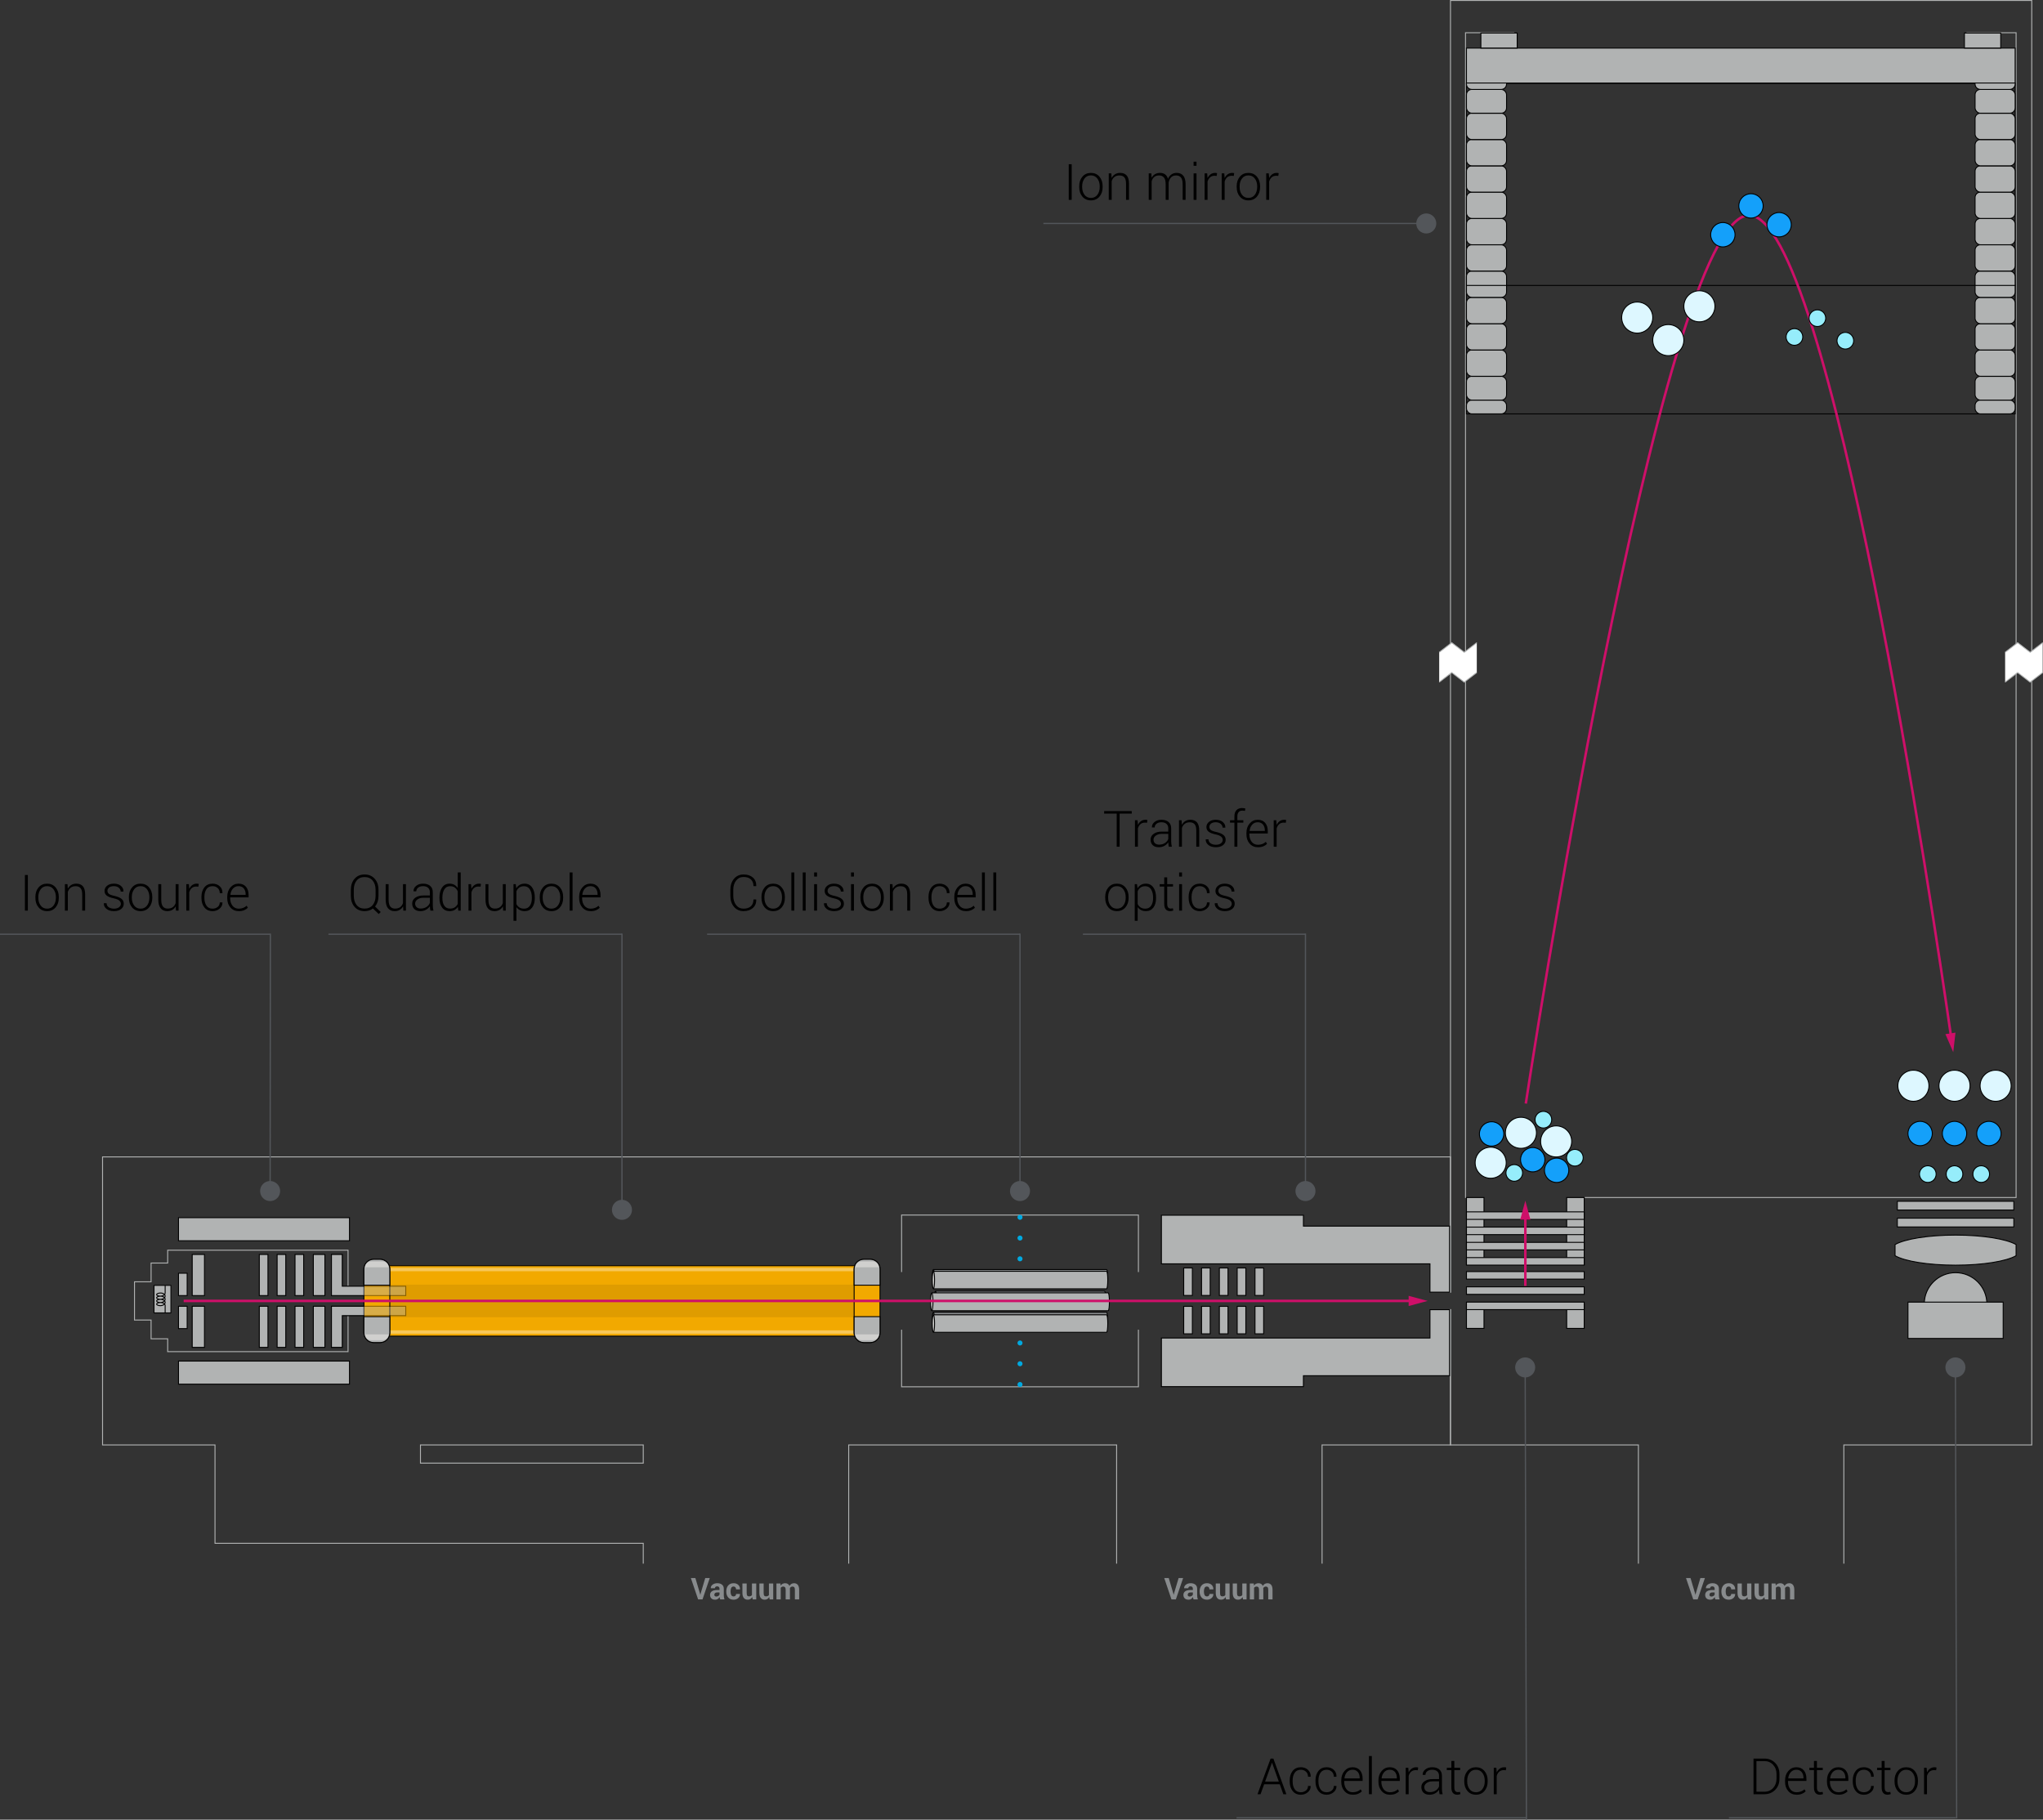 <?xml version="1.0" encoding="UTF-8"?><svg xmlns="http://www.w3.org/2000/svg" width="1630.841" height="1452.505" viewBox="0 0 1630.841 1452.505"><rect x="0" y="0" width="1630.841" height="1452.505" fill="#333333" stroke="none"/><g isolation="isolate"><g id="b"><g id="c"><g id="d"><g id="e"><polyline points="1157.862 1044.998 1157.862 1153.375 1307.862 1153.375 1307.862 1248.13" fill="none" stroke="#b1b3b3" stroke-miterlimit="10" stroke-width=".75"/><polyline points="1621.862 1031.375 1621.862 1153.375 1471.862 1153.375 1471.862 1248.13" fill="none" stroke="#b1b3b3" stroke-miterlimit="10" stroke-width=".75"/><polyline id="f" points="1170.25 955.875 1169.862 955.875 1169.862 26.125 1208.843 26.125" fill="none" stroke="#b1b3b3" stroke-miterlimit="10" stroke-width=".75"/><polyline id="g" points="1569.715 26.125 1609.362 26.125 1609.362 955.875 1264.932 955.875" fill="none" stroke="#b1b3b3" stroke-miterlimit="10" stroke-width=".75"/><polyline id="h" points="1621.862 1031.375 1621.862 .375 1157.862 .375 1157.862 1031.763" fill="none" stroke="#b1b3b3" stroke-miterlimit="10" stroke-width=".75"/></g><g id="i"><rect x="1170.612" y="1041.349" width="14" height="19" fill="#b1b3b3" stroke="#000" stroke-miterlimit="10" stroke-width=".75"/><rect x="1250.612" y="1041.349" width="14" height="19" fill="#b1b3b3" stroke="#000" stroke-miterlimit="10" stroke-width=".75"/><rect x="1170.612" y="955.875" width="14" height="53.5" fill="#b1b3b3" stroke="#000" stroke-miterlimit="10" stroke-width=".75"/><rect x="1250.612" y="955.875" width="14" height="53.5" fill="#b1b3b3" stroke="#000" stroke-miterlimit="10" stroke-width=".75"/><rect x="1170.612" y="1039.349" width="94" height="6" fill="#b1b3b3" stroke="#000" stroke-miterlimit="10" stroke-width=".75"/><rect x="1170.612" y="1027.178" width="94" height="6" fill="#b1b3b3" stroke="#000" stroke-miterlimit="10" stroke-width=".75"/><rect x="1170.612" y="1015.007" width="94" height="6" fill="#b1b3b3" stroke="#000" stroke-miterlimit="10" stroke-width=".75"/><rect x="1170.612" y="1003.836" width="94" height="6" fill="#b1b3b3" stroke="#000" stroke-miterlimit="10" stroke-width=".75"/><rect x="1170.612" y="991.665" width="94" height="6" fill="#b1b3b3" stroke="#000" stroke-miterlimit="10" stroke-width=".75"/><rect x="1170.612" y="979.494" width="94" height="6" fill="#b1b3b3" stroke="#000" stroke-miterlimit="10" stroke-width=".75"/><rect x="1170.612" y="967.323" width="94" height="6" fill="#b1b3b3" stroke="#000" stroke-miterlimit="10" stroke-width=".75"/></g><g id="j"><rect x="1170.612" y="38.375" width="438" height="28" fill="#b1b3b3" stroke="#000" stroke-miterlimit="10" stroke-width=".75"/><rect x="1170.612" y="66.375" width="438" height="264" fill="none" stroke="#000" stroke-miterlimit="10" stroke-width=".75"/><rect x="1170.612" y="319.375" width="32" height="11" rx="4.248" ry="4.248" fill="#b1b3b3" stroke="#000" stroke-miterlimit="10" stroke-width=".75"/><rect x="1170.612" y="300.375" width="32" height="19" rx="4.248" ry="4.248" fill="#b1b3b3" stroke="#000" stroke-miterlimit="10" stroke-width=".75"/><rect x="1170.612" y="279.375" width="32" height="21" rx="4.248" ry="4.248" fill="#b1b3b3" stroke="#000" stroke-miterlimit="10" stroke-width=".75"/><rect x="1170.612" y="258.375" width="32" height="21" rx="4.248" ry="4.248" fill="#b1b3b3" stroke="#000" stroke-miterlimit="10" stroke-width=".75"/><rect x="1170.612" y="237.375" width="32" height="21" rx="4.248" ry="4.248" fill="#b1b3b3" stroke="#000" stroke-miterlimit="10" stroke-width=".75"/><rect x="1170.612" y="216.375" width="32" height="21" rx="4.248" ry="4.248" fill="#b1b3b3" stroke="#000" stroke-miterlimit="10" stroke-width=".75"/><rect x="1170.612" y="195.375" width="32" height="21" rx="4.248" ry="4.248" fill="#b1b3b3" stroke="#000" stroke-miterlimit="10" stroke-width=".75"/><rect x="1170.612" y="174.375" width="32" height="21" rx="4.248" ry="4.248" fill="#b1b3b3" stroke="#000" stroke-miterlimit="10" stroke-width=".75"/><rect x="1170.612" y="153.375" width="32" height="21" rx="4.248" ry="4.248" fill="#b1b3b3" stroke="#000" stroke-miterlimit="10" stroke-width=".75"/><rect x="1170.612" y="132.375" width="32" height="21" rx="4.248" ry="4.248" fill="#b1b3b3" stroke="#000" stroke-miterlimit="10" stroke-width=".75"/><rect x="1170.612" y="111.375" width="32" height="21" rx="4.248" ry="4.248" fill="#b1b3b3" stroke="#000" stroke-miterlimit="10" stroke-width=".75"/><rect x="1170.612" y="90.375" width="32" height="21" rx="4.248" ry="4.248" fill="#b1b3b3" stroke="#000" stroke-miterlimit="10" stroke-width=".75"/><rect x="1170.612" y="71.375" width="32" height="19" rx="4.248" ry="4.248" fill="#b1b3b3" stroke="#000" stroke-miterlimit="10" stroke-width=".75"/><path d="m1170.612,66.623v.505c0,2.346,1.902,4.248,4.248,4.248h23.505c2.346,0,4.248-1.902,4.248-4.248v-.505" fill="#b1b3b3" stroke="#000" stroke-miterlimit="10" stroke-width=".75"/><rect x="1576.612" y="319.375" width="32" height="11" rx="4.248" ry="4.248" fill="#b1b3b3" stroke="#000" stroke-miterlimit="10" stroke-width=".75"/><rect x="1576.612" y="300.375" width="32" height="19" rx="4.248" ry="4.248" fill="#b1b3b3" stroke="#000" stroke-miterlimit="10" stroke-width=".75"/><rect x="1576.612" y="279.375" width="32" height="21" rx="4.248" ry="4.248" fill="#b1b3b3" stroke="#000" stroke-miterlimit="10" stroke-width=".75"/><rect x="1576.612" y="258.375" width="32" height="21" rx="4.248" ry="4.248" fill="#b1b3b3" stroke="#000" stroke-miterlimit="10" stroke-width=".75"/><rect x="1576.612" y="237.375" width="32" height="21" rx="4.248" ry="4.248" fill="#b1b3b3" stroke="#000" stroke-miterlimit="10" stroke-width=".75"/><rect x="1576.612" y="216.375" width="32" height="21" rx="4.248" ry="4.248" fill="#b1b3b3" stroke="#000" stroke-miterlimit="10" stroke-width=".75"/><rect x="1576.612" y="195.375" width="32" height="21" rx="4.248" ry="4.248" fill="#b1b3b3" stroke="#000" stroke-miterlimit="10" stroke-width=".75"/><rect x="1576.612" y="174.375" width="32" height="21" rx="4.248" ry="4.248" fill="#b1b3b3" stroke="#000" stroke-miterlimit="10" stroke-width=".75"/><rect x="1576.612" y="153.375" width="32" height="21" rx="4.248" ry="4.248" fill="#b1b3b3" stroke="#000" stroke-miterlimit="10" stroke-width=".75"/><rect x="1576.612" y="132.375" width="32" height="21" rx="4.248" ry="4.248" fill="#b1b3b3" stroke="#000" stroke-miterlimit="10" stroke-width=".75"/><rect x="1576.612" y="111.375" width="32" height="21" rx="4.248" ry="4.248" fill="#b1b3b3" stroke="#000" stroke-miterlimit="10" stroke-width=".75"/><rect x="1576.612" y="90.375" width="32" height="21" rx="4.248" ry="4.248" fill="#b1b3b3" stroke="#000" stroke-miterlimit="10" stroke-width=".75"/><rect x="1576.612" y="71.375" width="32" height="19" rx="4.248" ry="4.248" fill="#b1b3b3" stroke="#000" stroke-miterlimit="10" stroke-width=".75"/><path d="m1576.612,66.623v.505c0,2.346,1.902,4.248,4.248,4.248h23.505c2.346,0,4.248-1.902,4.248-4.248v-.505" fill="#b1b3b3" stroke="#000" stroke-miterlimit="10" stroke-width=".75"/><line x1="1170.862" y1="227.847" x2="1608.862" y2="227.847" fill="#b1b3b3" stroke="#000" stroke-miterlimit="10" stroke-width=".75"/><rect x="1182.112" y="26.375" width="29" height="12" fill="#b1b3b3" stroke="#000" stroke-miterlimit="10" stroke-width=".75"/><rect x="1568.112" y="26.375" width="29" height="12" fill="#b1b3b3" stroke="#000" stroke-miterlimit="10" stroke-width=".75"/></g><g id="k"><rect x="1514.551" y="958.875" width="93" height="7" fill="#b1b3b3" stroke="#000" stroke-miterlimit="10" stroke-width=".75"/><rect x="1514.551" y="972.375" width="93" height="7" fill="#b1b3b3" stroke="#000" stroke-miterlimit="10" stroke-width=".75"/><path d="m1561.051,985.875c-21.909,0-40.654,3.127-48.311,7.552,0,0,0,8.896,0,8.896,7.657,4.425,26.402,7.552,48.311,7.552,21.909,0,40.654-3.127,48.311-7.552,0,0,0-8.896,0-8.896-7.657-4.425-26.402-7.552-48.311-7.552Z" fill="#b1b3b3" stroke="#000" stroke-miterlimit="10" stroke-width=".75"/><circle cx="1561.051" cy="1040.875" r="25" fill="#b1b3b3" stroke="#000" stroke-miterlimit="10" stroke-width=".75"/><rect x="1523.051" y="1039.375" width="76" height="29" fill="#b1b3b3" stroke="#000" stroke-miterlimit="10" stroke-width=".75"/></g><polygon points="1178.862 536.817 1168.842 544.5 1158.862 536.817 1148.862 544.5 1148.862 520.683 1158.862 513 1168.862 520.683 1178.862 513 1178.862 536.817" fill="#fff"/><polyline points="1178.862 536.817 1168.842 544.5 1158.862 536.817 1148.862 544.5" fill="none" stroke="#b1b3b3" stroke-miterlimit="10" stroke-width=".75"/><polyline points="1148.862 520.683 1158.862 513 1168.862 520.683 1178.862 513" fill="none" stroke="#b1b3b3" stroke-miterlimit="10" stroke-width=".75"/><polygon points="1630.612 536.817 1620.592 544.5 1610.612 536.817 1600.612 544.5 1600.612 520.683 1610.612 513 1620.612 520.683 1630.612 513 1630.612 536.817" fill="#fff"/><polyline points="1630.612 536.817 1620.592 544.5 1610.612 536.817 1600.612 544.5" fill="none" stroke="#b1b3b3" stroke-miterlimit="10" stroke-width=".75"/><polyline points="1600.612 520.683 1610.612 513 1620.612 520.683 1630.612 513" fill="none" stroke="#b1b3b3" stroke-miterlimit="10" stroke-width=".75"/></g><g id="l"><g id="m"><rect id="n" x="335.631" y="1153.375" width="177.857" height="14.51" fill="none" stroke="#b1b3b3" stroke-miterlimit="10" stroke-width=".75"/><polyline id="o" points="677.488 1248.13 677.488 1153.375 891.352 1153.375 891.352 1248.13" fill="none" stroke="#b1b3b3" stroke-miterlimit="10" stroke-width=".75"/><polyline id="p" points="1157.862 1044.998 1157.862 1153.375 1055.352 1153.375 1055.352 1248.13" fill="none" stroke="#b1b3b3" stroke-miterlimit="10" stroke-width=".75"/><polyline id="q" points="1157.862 1031.763 1157.862 923.453 81.862 923.453 81.862 1153.375 171.631 1153.375 171.631 1231.885 513.488 1231.885 513.488 1248.13" fill="none" stroke="#b1b3b3" stroke-miterlimit="10" stroke-width=".75"/></g><g id="r"><polyline points="277.828 1032.044 277.828 997.926 133.854 997.926 133.854 1008.179 120.608 1008.179 120.608 1023.153 107.362 1023.153 107.362 1053.675 120.608 1053.675 120.608 1068.649 133.854 1068.649 133.854 1078.902 277.828 1078.902 277.828 1044.483" fill="none" stroke="#b1b3b3" stroke-miterlimit="10" stroke-width=".75"/><g id="s"><polyline points="136.445 1047.986 122.936 1047.986 122.936 1025.99 136.445 1025.99" fill="#b1b3b3" stroke="#000" stroke-miterlimit="10" stroke-width=".75"/><line x1="136.445" y1="1025.773" x2="136.445" y2="1048.205" fill="#b1b3b3" stroke="#000" stroke-miterlimit="10" stroke-width=".75"/><path d="m131.838,1047.832v-5.966s0,.004,0,.004c0-.723-1.185-2.168-3.702-2.168-1.717,0-3.11.566-3.11,1.265,0,.699,1.392,1.265,3.11,1.265s3.702-1.084,3.702-2.53v.012s0-.384,0-.384v.006c0-.723-1.185-2.168-3.702-2.168-1.717,0-3.11.566-3.11,1.265s1.392,1.265,3.11,1.265,3.702-1.084,3.702-2.53v.006s0-.384,0-.384v.012c0-.723-1.185-2.168-3.702-2.168-1.717,0-3.11.566-3.11,1.265s1.392,1.265,3.11,1.265,3.702-1.084,3.702-2.53v-.383s0,.017,0,.017c0-.723-1.185-2.168-3.702-2.168-1.717,0-3.11.566-3.11,1.265s1.392,1.265,3.11,1.265c1.717,0,3.702-1.084,3.702-2.53v.01-5.966" fill="none" stroke="#000" stroke-miterlimit="10" stroke-width=".75"/></g><rect x="142.492" y="1016.304" width="6.911" height="17.853" fill="#b1b3b3" stroke="#000" stroke-miterlimit="10" stroke-width=".75"/><rect x="153.434" y="1001.331" width="9.79" height="32.826" fill="#b1b3b3" stroke="#000" stroke-miterlimit="10" stroke-width=".75"/><rect x="206.993" y="1001.331" width="6.911" height="32.826" fill="#b1b3b3" stroke="#000" stroke-miterlimit="10" stroke-width=".75"/><rect x="221.217" y="1001.331" width="6.911" height="32.826" fill="#b1b3b3" stroke="#000" stroke-miterlimit="10" stroke-width=".75"/><rect x="235.5" y="1001.331" width="6.911" height="32.826" fill="#b1b3b3" stroke="#000" stroke-miterlimit="10" stroke-width=".75"/><rect x="250.127" y="1001.331" width="9.214" height="32.826" fill="#b1b3b3" stroke="#000" stroke-miterlimit="10" stroke-width=".75"/><polygon points="273.221 1026.67 273.221 1001.331 264.582 1001.331 264.582 1034.157 271.493 1034.157 273.221 1034.157 323.9 1034.157 323.9 1026.67 273.221 1026.67" fill="#b1b3b3" stroke="#000" stroke-miterlimit="10" stroke-width=".75"/><rect x="142.492" y="1042.671" width="6.911" height="17.853" fill="#b1b3b3" stroke="#000" stroke-miterlimit="10" stroke-width=".75"/><rect x="153.434" y="1042.671" width="9.79" height="32.826" fill="#b1b3b3" stroke="#000" stroke-miterlimit="10" stroke-width=".75"/><rect x="206.993" y="1042.671" width="6.911" height="32.826" fill="#b1b3b3" stroke="#000" stroke-miterlimit="10" stroke-width=".75"/><rect x="221.217" y="1042.671" width="6.911" height="32.826" fill="#b1b3b3" stroke="#000" stroke-miterlimit="10" stroke-width=".75"/><rect x="235.5" y="1042.671" width="6.911" height="32.826" fill="#b1b3b3" stroke="#000" stroke-miterlimit="10" stroke-width=".75"/><rect x="250.127" y="1042.671" width="9.214" height="32.826" fill="#b1b3b3" stroke="#000" stroke-miterlimit="10" stroke-width=".75"/><polygon points="273.221 1050.157 273.221 1075.497 264.582 1075.497 264.582 1042.671 271.493 1042.671 273.221 1042.671 323.9 1042.671 323.9 1050.157 273.221 1050.157" fill="#b1b3b3" stroke="#000" stroke-miterlimit="10" stroke-width=".75"/><rect x="142.492" y="971.96" width="136.488" height="18.429" fill="#b1b3b3" stroke="#000" stroke-miterlimit="10" stroke-width=".75"/><rect x="142.492" y="1086.439" width="136.488" height="18.429" fill="#b1b3b3" stroke="#000" stroke-miterlimit="10" stroke-width=".75"/></g><g id="t"><rect x="297.951" y="1010.295" width="394.196" height="56.237" fill="#f2a900"/><rect x="297.951" y="1010.295" width="394.196" height="56.237" mix-blend-mode="multiply" opacity=".08"/><rect x="297.951" y="1051.426" width="394.196" height="15.106" fill="#f2a900"/><rect x="297.951" y="1010.295" width="394.196" height="15.106" fill="#f2a900"/><rect x="297.951" y="1010.295" width="394.196" height="56.237" fill="none" mix-blend-mode="multiply" stroke="#000" stroke-miterlimit="10" stroke-width=".75"/><rect x="306.722" y="1012.046" width="376.654" height="2.672" fill="#fff" opacity=".35"/><rect x="306.722" y="1061.914" width="376.654" height="2.672" fill="#fff" opacity=".35"/><path d="m298.282,1005.188h5.096c4.297,0,7.785,3.488,7.785,7.785v50.88c0,4.297-3.489,7.786-7.786,7.786h-5.095c-4.297,0-7.786-3.489-7.786-7.786v-50.879c0-4.297,3.489-7.786,7.786-7.786Z" fill="#f2a900"/><path d="m303.378,1005.563c4.093,0,7.411,3.318,7.411,7.411v50.88c0,4.093-3.318,7.411-7.411,7.411h-5.095c-4.093,0-7.411-3.318-7.411-7.411v-50.88c0-4.093,3.318-7.411,7.411-7.411h5.095m0-.75h-5.095c-4.5,0-8.161,3.661-8.161,8.161v50.88c0,4.5,3.661,8.161,8.161,8.161h5.095c4.5,0,8.161-3.661,8.161-8.161v-50.88c0-4.5-3.661-8.161-8.161-8.161h0Z"/><path d="m290.497,1025.854v-12.881c0-4.293,3.493-7.785,7.786-7.785h5.095c4.293,0,7.786,3.492,7.786,7.785v12.881h-20.667Z" fill="#b1b3b3"/><path d="m303.378,1005.563c4.093,0,7.411,3.318,7.411,7.411v12.506h-19.916v-12.506c0-4.093,3.318-7.411,7.411-7.411h5.095m0-.75h-5.095c-4.5,0-8.161,3.661-8.161,8.161v13.256h21.416v-13.256c0-4.5-3.661-8.161-8.161-8.161h0Z"/><path d="m298.282,1071.64c-4.293,0-7.786-3.493-7.786-7.786v-12.88h20.667v12.88c0,4.293-3.493,7.786-7.786,7.786h-5.095Z" fill="#b1b3b3"/><path d="m310.788,1051.348v12.506c0,4.093-3.318,7.411-7.411,7.411h-5.095c-4.093,0-7.411-3.318-7.411-7.411v-12.506h19.916m.75-.75h-21.416v13.256c0,4.5,3.661,8.161,8.161,8.161h5.095c4.5,0,8.161-3.661,8.161-8.161v-13.256h0Z"/><path d="m296.136,1006.926h9.388c2.547,0,4.614,2.068,4.614,4.614h-18.617c0-2.547,2.068-4.614,4.614-4.614Z" fill="#d0d0ce"/><path d="m296.136,1065.118h9.388c2.547,0,4.614,2.068,4.614,4.614h-18.617c0-2.547,2.068-4.614,4.614-4.614Z" transform="translate(601.66 2134.851) rotate(180)" fill="#d0d0ce"/><path d="m689.6,1005.188h5.096c4.297,0,7.785,3.488,7.785,7.785v50.88c0,4.297-3.489,7.786-7.786,7.786h-5.095c-4.297,0-7.786-3.489-7.786-7.786v-50.879c0-4.297,3.489-7.786,7.786-7.786Z" fill="#f2a900"/><path d="m694.694,1005.563c4.093,0,7.411,3.318,7.411,7.411v50.88c0,4.093-3.318,7.411-7.411,7.411h-5.095c-4.093,0-7.411-3.318-7.411-7.411v-50.88c0-4.093,3.318-7.411,7.411-7.411h5.095m0-.75h-5.095c-4.5,0-8.161,3.661-8.161,8.161v50.88c0,4.5,3.661,8.161,8.161,8.161h5.095c4.5,0,8.161-3.661,8.161-8.161v-50.88c0-4.5-3.661-8.161-8.161-8.161h0Z"/><path d="m681.813,1025.854v-12.881c0-4.293,3.493-7.785,7.786-7.785h5.095c4.293,0,7.786,3.492,7.786,7.785v12.881h-20.667Z" fill="#b1b3b3"/><path d="m694.694,1005.563c4.093,0,7.411,3.318,7.411,7.411v12.506h-19.916v-12.506c0-4.093,3.318-7.411,7.411-7.411h5.095m0-.75h-5.095c-4.5,0-8.161,3.661-8.161,8.161v13.256h21.416v-13.256c0-4.5-3.661-8.161-8.161-8.161h0Z"/><path d="m689.6,1071.64c-4.293,0-7.786-3.493-7.786-7.786v-12.88h20.667v12.88c0,4.293-3.493,7.786-7.786,7.786h-5.095Z" fill="#b1b3b3"/><path d="m702.105,1051.348v12.506c0,4.093-3.318,7.411-7.411,7.411h-5.095c-4.093,0-7.411-3.318-7.411-7.411v-12.506h19.916m.75-.75h-21.416v13.256c0,4.5,3.661,8.161,8.161,8.161h5.095c4.5,0,8.161-3.661,8.161-8.161v-13.256h0Z"/><path d="m687.453,1006.926h9.388c2.547,0,4.614,2.068,4.614,4.614h-18.617c0-2.547,2.068-4.614,4.614-4.614Z" fill="#d0d0ce"/><path d="m687.453,1065.118h9.388c2.547,0,4.614,2.068,4.614,4.614h-18.617c0-2.547,2.068-4.614,4.614-4.614Z" transform="translate(1384.294 2134.851) rotate(180)" fill="#d0d0ce"/></g><g id="u" opacity=".4"><polygon points="273.221 1026.67 273.221 1001.331 264.582 1001.331 264.582 1034.157 271.493 1034.157 273.221 1034.157 323.9 1034.157 323.9 1026.67 273.221 1026.67" fill="#b1b3b3" stroke="#000" stroke-miterlimit="10" stroke-width=".75"/><polygon points="273.221 1050.157 273.221 1075.497 264.582 1075.497 264.582 1042.671 271.493 1042.671 273.221 1042.671 323.9 1042.671 323.9 1050.157 273.221 1050.157" fill="#b1b3b3" stroke="#000" stroke-miterlimit="10" stroke-width=".75"/></g><g id="v"><polyline id="w" points="908.747 1061.386 908.747 1106.953 719.7 1106.953 719.7 1061.386" fill="none" stroke="#b1b3b3" stroke-miterlimit="10" stroke-width=".75"/><polyline id="x" points="719.7 1015.374 719.7 969.875 908.747 969.875 908.747 1015.374" fill="none" stroke="#b1b3b3" stroke-miterlimit="10" stroke-width=".75"/><g id="y"><path d="m745.091,1047.491h138.265c.512,0,.927,3.133.927,6.998s-.415,6.998-.927,6.998h-138.265" fill="#888b8d" stroke="#000" stroke-miterlimit="10" stroke-width=".75"/><ellipse cx="745.091" cy="1054.489" rx=".927" ry="6.998" fill="#888b8d" stroke="#000" stroke-miterlimit="10" stroke-width=".75"/></g><g id="z"><path d="m745.091,1013.352h138.265c.512,0,.927,3.133.927,6.998s-.415,6.998-.927,6.998h-138.265" fill="#888b8d" stroke="#000" stroke-miterlimit="10" stroke-width=".75"/><ellipse cx="745.091" cy="1020.35" rx=".927" ry="6.998" fill="#888b8d" stroke="#000" stroke-miterlimit="10" stroke-width=".75"/></g><g id="aa"><path d="m746.729,1030.588h134.99c.5,0,.905,3.059.905,6.832s-.405,6.832-.905,6.832h-134.99" fill="#888b8d" stroke="#000" stroke-miterlimit="10" stroke-width=".75"/><ellipse cx="746.729" cy="1037.42" rx=".905" ry="6.832" fill="#888b8d" stroke="#000" stroke-miterlimit="10" stroke-width=".75"/></g><g id="ab"><path d="m745.091,1049.479h138.265c.512,0,.927,3.133.927,6.998s-.415,6.998-.927,6.998h-138.265" fill="#b1b3b3" stroke="#000" stroke-miterlimit="10" stroke-width=".75"/><ellipse cx="745.091" cy="1056.477" rx=".927" ry="6.998" fill="#d0d0ce" stroke="#000" stroke-miterlimit="10" stroke-width=".75"/></g><g id="ac"><path d="m743.804,1031.984h140.839c.521,0,.944,3.191.944,7.128s-.423,7.128-.944,7.128h-140.839" fill="#b1b3b3" stroke="#000" stroke-miterlimit="10" stroke-width=".75"/><ellipse cx="743.804" cy="1039.112" rx=".944" ry="7.128" fill="#d0d0ce" stroke="#000" stroke-miterlimit="10" stroke-width=".75"/></g><g id="ad"><path d="m745.091,1014.749h138.265c.512,0,.927,3.133.927,6.998s-.415,6.998-.927,6.998h-138.265" fill="#b1b3b3" stroke="#000" stroke-miterlimit="10" stroke-width=".75"/><ellipse cx="745.091" cy="1021.747" rx=".927" ry="6.998" fill="#d0d0ce" stroke="#000" stroke-miterlimit="10" stroke-width=".75"/></g><g id="ae"><line x1="814.224" y1="1071.984" x2="814.224" y2="1071.984" fill="none" stroke="#00a9e0" stroke-linecap="round" stroke-miterlimit="10" stroke-width="4"/><line x1="814.224" y1="1088.554" x2="814.224" y2="1096.839" fill="none" stroke="#00a9e0" stroke-dasharray="0 0 0 16.57" stroke-linecap="round" stroke-miterlimit="10" stroke-width="4"/><line x1="814.224" y1="1105.123" x2="814.224" y2="1105.123" fill="none" stroke="#00a9e0" stroke-linecap="round" stroke-miterlimit="10" stroke-width="4"/></g><g id="af"><line x1="814.224" y1="971.661" x2="814.224" y2="971.661" fill="none" stroke="#00a9e0" stroke-linecap="round" stroke-miterlimit="10" stroke-width="4"/><line x1="814.224" y1="988.231" x2="814.224" y2="996.516" fill="none" stroke="#00a9e0" stroke-dasharray="0 0 0 16.57" stroke-linecap="round" stroke-miterlimit="10" stroke-width="4"/><line x1="814.224" y1="1004.801" x2="814.224" y2="1004.801" fill="none" stroke="#00a9e0" stroke-linecap="round" stroke-miterlimit="10" stroke-width="4"/></g></g><g id="ag"><polygon id="ah" points="1040.473 978.706 1040.473 969.994 927.092 969.994 927.092 978.706 927.092 1003.099 927.092 1008.811 1141.474 1008.811 1141.474 1031.427 1157.112 1031.427 1157.112 1011.811 1157.112 989.741 1157.112 978.706 1040.473 978.706" fill="#b1b3b3" stroke="#000" stroke-miterlimit="10" stroke-width=".75"/><polygon id="ai" points="1040.473 1098.122 1040.473 1106.833 927.092 1106.833 927.092 1098.122 927.092 1073.729 927.092 1068.017 1141.474 1068.017 1141.474 1045.401 1157.112 1045.401 1157.112 1065.017 1157.112 1087.087 1157.112 1098.122 1040.473 1098.122" fill="#b1b3b3" stroke="#000" stroke-miterlimit="10" stroke-width=".75"/><rect id="aj" x="944.912" y="1012.108" width="6.911" height="21.941" fill="#b1b3b3" stroke="#000" stroke-miterlimit="10" stroke-width=".75"/><rect id="ak" x="944.912" y="1042.746" width="6.911" height="21.941" fill="#b1b3b3" stroke="#000" stroke-miterlimit="10" stroke-width=".75"/><rect id="al" x="959.137" y="1012.108" width="6.911" height="21.941" fill="#b1b3b3" stroke="#000" stroke-miterlimit="10" stroke-width=".75"/><rect id="am" x="959.137" y="1042.746" width="6.911" height="21.941" fill="#b1b3b3" stroke="#000" stroke-miterlimit="10" stroke-width=".75"/><rect id="an" x="973.361" y="1012.108" width="6.911" height="21.941" fill="#b1b3b3" stroke="#000" stroke-miterlimit="10" stroke-width=".75"/><rect id="ao" x="973.361" y="1042.746" width="6.911" height="21.941" fill="#b1b3b3" stroke="#000" stroke-miterlimit="10" stroke-width=".75"/><rect id="ap" x="987.586" y="1012.108" width="6.911" height="21.941" fill="#b1b3b3" stroke="#000" stroke-miterlimit="10" stroke-width=".75"/><rect id="aq" x="987.586" y="1042.746" width="6.911" height="21.941" fill="#b1b3b3" stroke="#000" stroke-miterlimit="10" stroke-width=".75"/><rect id="ar" x="1001.811" y="1012.108" width="6.911" height="21.941" fill="#b1b3b3" stroke="#000" stroke-miterlimit="10" stroke-width=".75"/><rect id="as" x="1001.811" y="1042.746" width="6.911" height="21.941" fill="#b1b3b3" stroke="#000" stroke-miterlimit="10" stroke-width=".75"/></g></g></g><g id="at"><line x1="146.614" y1="1038.414" x2="1127.245" y2="1038.414" fill="none" stroke="#ce0f69" stroke-miterlimit="10" stroke-width="2"/><polygon points="1124.471 1042.481 1139.648 1038.414 1124.471 1034.347 1124.471 1042.481" fill="#ce0f69"/><line x1="1217.612" y1="1026.431" x2="1217.612" y2="970.8" fill="none" stroke="#ce0f69" stroke-miterlimit="10" stroke-width="2"/><polygon points="1221.68 973.574 1217.612 958.397 1213.545 973.574 1221.68 973.574" fill="#ce0f69"/><g id="au"><circle cx="1208.771" cy="936.238" r="6.66" fill="#96edfb" stroke="#000" stroke-miterlimit="10" stroke-width=".75"/><circle cx="1232.022" cy="893.751" r="6.66" fill="#96edfb" stroke="#000" stroke-miterlimit="10" stroke-width=".75"/><circle cx="1257.152" cy="924.12" r="6.66" fill="#96edfb" stroke="#000" stroke-miterlimit="10" stroke-width=".75"/><circle cx="1242.59" cy="934.149" r="9.726" fill="#14a0fa" stroke="#000" stroke-miterlimit="10" stroke-width=".75"/><circle cx="1223.515" cy="925.685" r="9.726" fill="#14a0fa" stroke="#000" stroke-miterlimit="10" stroke-width=".75"/><circle cx="1190.688" cy="905.12" r="9.726" fill="#14a0fa" stroke="#000" stroke-miterlimit="10" stroke-width=".75"/><circle cx="1242.216" cy="911.09" r="12.409" fill="#ddf7ff" stroke="#000" stroke-miterlimit="10" stroke-width=".75"/><circle cx="1214.082" cy="904.221" r="12.409" fill="#ddf7ff" stroke="#000" stroke-miterlimit="10" stroke-width=".75"/><circle cx="1189.953" cy="928.117" r="12.409" fill="#ddf7ff" stroke="#000" stroke-miterlimit="10" stroke-width=".75"/></g><path d="m1217.987,880.875s107.375-709,178.142-709c64.582,0,148.282,564.834,161.333,655.723" fill="none" stroke="#ce0f69" stroke-miterlimit="10" stroke-width="2"/><polygon points="1552.938 825.466 1559.205 839.875 1560.983 824.263 1552.938 825.466" fill="#ce0f69"/><g id="av"><circle cx="1473.057" cy="271.967" r="6.66" fill="#96edfb" stroke="#000" stroke-miterlimit="10" stroke-width=".75"/><circle cx="1450.737" cy="253.967" r="6.66" fill="#96edfb" stroke="#000" stroke-miterlimit="10" stroke-width=".75"/><circle cx="1432.418" cy="268.967" r="6.66" fill="#96edfb" stroke="#000" stroke-miterlimit="10" stroke-width=".75"/><circle cx="1420.189" cy="179.353" r="9.726" fill="#14a0fa" stroke="#000" stroke-miterlimit="10" stroke-width=".75"/><circle cx="1397.737" cy="164.353" r="9.726" fill="#14a0fa" stroke="#000" stroke-miterlimit="10" stroke-width=".75"/><circle cx="1375.285" cy="187.353" r="9.726" fill="#14a0fa" stroke="#000" stroke-miterlimit="10" stroke-width=".75"/><circle cx="1306.919" cy="253.488" r="12.409" fill="#ddf7ff" stroke="#000" stroke-miterlimit="10" stroke-width=".75"/><circle cx="1331.737" cy="271.488" r="12.409" fill="#ddf7ff" stroke="#000" stroke-miterlimit="10" stroke-width=".75"/><circle cx="1356.555" cy="244.488" r="12.409" fill="#ddf7ff" stroke="#000" stroke-miterlimit="10" stroke-width=".75"/></g><g id="aw"><circle cx="1538.885" cy="937.182" r="6.66" fill="#96edfb" stroke="#000" stroke-miterlimit="10" stroke-width=".75"/><circle cx="1560.205" cy="937.182" r="6.66" fill="#96edfb" stroke="#000" stroke-miterlimit="10" stroke-width=".75"/><circle cx="1581.524" cy="937.182" r="6.66" fill="#96edfb" stroke="#000" stroke-miterlimit="10" stroke-width=".75"/><circle cx="1532.752" cy="904.796" r="9.726" fill="#14a0fa" stroke="#000" stroke-miterlimit="10" stroke-width=".75"/><circle cx="1560.205" cy="904.796" r="9.726" fill="#14a0fa" stroke="#000" stroke-miterlimit="10" stroke-width=".75"/><circle cx="1587.657" cy="904.796" r="9.726" fill="#14a0fa" stroke="#000" stroke-miterlimit="10" stroke-width=".75"/><circle cx="1593.023" cy="866.661" r="12.409" fill="#ddf7ff" stroke="#000" stroke-miterlimit="10" stroke-width=".75"/><circle cx="1560.205" cy="866.661" r="12.409" fill="#ddf7ff" stroke="#000" stroke-miterlimit="10" stroke-width=".75"/><circle cx="1527.386" cy="866.661" r="12.409" fill="#ddf7ff" stroke="#000" stroke-miterlimit="10" stroke-width=".75"/></g></g><g id="ax"><g id="ay"><g id="az"><line x1="215.631" y1="950.685" x2="215.829" y2="745.21" fill="none" stroke="#53565a" stroke-miterlimit="10"/><circle cx="215.631" cy="950.71" r="8" fill="#53565a"/><line x1="215.631" y1="745.71" y2="745.71" fill="none" stroke="#53565a" stroke-miterlimit="10"/></g><path d="m22.23,726.871h-2.344v-28.438h2.344v28.438Z"/><path d="m28.246,715.992c0-3.112.853-5.664,2.559-7.656,1.706-1.992,3.965-2.988,6.777-2.988s5.091.996,6.797,2.988c1.706,1.992,2.559,4.544,2.559,7.656v.645c0,3.125-.85,5.681-2.549,7.666s-3.955,2.979-6.768,2.979c-2.839,0-5.111-.993-6.816-2.979-1.706-1.985-2.559-4.541-2.559-7.666v-.645Zm2.344.645c0,2.448.618,4.505,1.855,6.172,1.237,1.667,2.962,2.5,5.176,2.5,2.174,0,3.883-.833,5.127-2.5,1.243-1.667,1.865-3.724,1.865-6.172v-.645c0-2.409-.625-4.453-1.875-6.133s-2.969-2.52-5.156-2.52-3.9.84-5.137,2.52c-1.237,1.68-1.855,3.724-1.855,6.133v.645Z"/><path d="m53.891,705.738l.215,3.672c.69-1.289,1.608-2.288,2.754-2.998,1.146-.71,2.506-1.064,4.082-1.064,2.292,0,4.036.7,5.234,2.1,1.198,1.399,1.797,3.584,1.797,6.553v12.871h-2.344v-12.852c0-2.422-.453-4.134-1.357-5.137-.905-1.003-2.191-1.504-3.857-1.504s-3.011.41-4.033,1.23c-1.022.82-1.761,1.921-2.217,3.301v14.961h-2.344v-21.133h2.07Z"/><path d="m96.469,721.461c0-.989-.407-1.853-1.221-2.588-.814-.735-2.282-1.338-4.404-1.807-2.5-.521-4.359-1.233-5.576-2.139-1.218-.905-1.826-2.171-1.826-3.799,0-1.614.68-2.981,2.041-4.102,1.36-1.12,3.161-1.68,5.4-1.68,2.356,0,4.238.596,5.645,1.787s2.077,2.659,2.012,4.404l-.039.117h-2.168c0-1.159-.498-2.168-1.494-3.027s-2.314-1.289-3.955-1.289c-1.693,0-2.969.371-3.828,1.113s-1.289,1.608-1.289,2.598c0,.964.368,1.761,1.104,2.393.735.632,2.204,1.188,4.404,1.67,2.474.547,4.346,1.309,5.615,2.285s1.904,2.292,1.904,3.945c0,1.758-.713,3.187-2.139,4.287s-3.311,1.65-5.654,1.65c-2.565,0-4.58-.612-6.045-1.836s-2.158-2.683-2.08-4.375l.039-.117h2.148c.091,1.523.713,2.63,1.865,3.32s2.51,1.035,4.072,1.035c1.692,0,3.027-.378,4.004-1.133s1.465-1.66,1.465-2.715Z"/><path d="m102.875,715.992c0-3.112.853-5.664,2.559-7.656,1.706-1.992,3.965-2.988,6.777-2.988s5.091.996,6.797,2.988c1.706,1.992,2.559,4.544,2.559,7.656v.645c0,3.125-.85,5.681-2.549,7.666s-3.955,2.979-6.768,2.979c-2.839,0-5.111-.993-6.816-2.979-1.706-1.985-2.559-4.541-2.559-7.666v-.645Zm2.344.645c0,2.448.618,4.505,1.855,6.172,1.237,1.667,2.962,2.5,5.176,2.5,2.174,0,3.883-.833,5.127-2.5,1.243-1.667,1.865-3.724,1.865-6.172v-.645c0-2.409-.625-4.453-1.875-6.133s-2.969-2.52-5.156-2.52-3.9.84-5.137,2.52c-1.237,1.68-1.855,3.724-1.855,6.133v.645Z"/><path d="m140.277,723.434c-.677,1.237-1.585,2.188-2.725,2.852-1.14.664-2.49.996-4.053.996-2.227,0-3.972-.755-5.234-2.266-1.263-1.511-1.895-3.854-1.895-7.031v-12.246h2.344v12.285c0,2.578.439,4.427,1.318,5.547s2.125,1.68,3.74,1.68c1.758,0,3.161-.394,4.209-1.182,1.048-.788,1.787-1.865,2.217-3.232v-15.098h2.344v21.133h-2.07l-.195-3.438Z"/><path d="m158.363,707.75l-1.66-.117c-1.472,0-2.679.413-3.623,1.24-.944.827-1.618,1.963-2.021,3.408v14.59h-2.344v-21.133h2.051l.293,3.516v.234c.612-1.302,1.432-2.317,2.461-3.047,1.028-.729,2.252-1.094,3.672-1.094.286,0,.56.022.82.068.26.046.475.095.645.146l-.293,2.188Z"/><path d="m169.73,725.309c1.497,0,2.822-.442,3.975-1.328s1.729-2.116,1.729-3.691h2.09l.039.117c.052,1.953-.716,3.587-2.305,4.902-1.589,1.315-3.431,1.973-5.527,1.973-2.812,0-5.003-.989-6.572-2.969-1.569-1.979-2.354-4.512-2.354-7.598v-.82c0-3.073.781-5.599,2.344-7.578s3.75-2.969,6.562-2.969c2.266,0,4.153.684,5.664,2.051,1.51,1.367,2.239,3.164,2.188,5.391l-.039.117h-2.09c0-1.692-.554-3.044-1.66-4.053-1.107-1.009-2.461-1.514-4.062-1.514-2.214,0-3.861.813-4.941,2.441-1.081,1.628-1.621,3.665-1.621,6.113v.82c0,2.487.54,4.541,1.621,6.162,1.081,1.621,2.734,2.432,4.961,2.432Z"/><path d="m190.609,727.281c-2.734,0-4.955-.967-6.66-2.9-1.706-1.934-2.559-4.417-2.559-7.451v-1.074c0-3.047.862-5.56,2.588-7.539,1.725-1.979,3.864-2.969,6.416-2.969s4.547.823,5.947,2.471c1.399,1.647,2.1,3.864,2.1,6.65v1.816h-14.707v.645c0,2.409.608,4.407,1.826,5.996,1.217,1.589,2.9,2.383,5.049,2.383,1.289,0,2.474-.212,3.555-.635,1.081-.423,1.979-.993,2.695-1.709l.996,1.602c-.742.781-1.716,1.429-2.92,1.943-1.205.515-2.646.771-4.326.771Zm-.215-19.941c-1.797,0-3.275.645-4.434,1.934-1.159,1.289-1.836,2.923-2.031,4.902l.059.117h12.109v-.488c0-1.875-.492-3.421-1.475-4.639-.983-1.218-2.393-1.826-4.229-1.826Z"/></g><g id="ba"><g id="bb"><line x1="496.488" y1="965.685" x2="496.488" y2="745.21" fill="none" stroke="#53565a" stroke-miterlimit="10"/><circle cx="496.488" cy="965.71" r="8" fill="#53565a"/><line x1="496.488" y1="745.71" x2="262.164" y2="745.71" fill="none" stroke="#53565a" stroke-miterlimit="10"/></g><path d="m302.139,714.976c0,1.731-.238,3.327-.713,4.785-.476,1.458-1.156,2.728-2.041,3.809l4.531,4.434-1.621,1.562-4.59-4.395c-.912.69-1.931,1.214-3.057,1.572-1.126.358-2.334.537-3.623.537-3.333,0-5.993-1.133-7.979-3.398-1.986-2.266-2.979-5.234-2.979-8.906v-4.629c0-3.659.989-6.628,2.969-8.906,1.979-2.278,4.635-3.418,7.969-3.418,3.385,0,6.087,1.14,8.105,3.418,2.018,2.278,3.027,5.247,3.027,8.906v4.629Zm-2.324-4.668c0-3.073-.778-5.547-2.334-7.422-1.556-1.875-3.714-2.812-6.475-2.812-2.708,0-4.818.938-6.328,2.812-1.511,1.875-2.266,4.349-2.266,7.422v4.668c0,3.099.758,5.586,2.275,7.461,1.517,1.875,3.629,2.812,6.338,2.812,2.773,0,4.932-.935,6.475-2.803s2.314-4.358,2.314-7.471v-4.668Z"/><path d="m321.768,723.433c-.677,1.237-1.585,2.188-2.725,2.852-1.14.664-2.49.996-4.053.996-2.227,0-3.972-.755-5.234-2.266-1.263-1.511-1.895-3.854-1.895-7.031v-12.246h2.344v12.285c0,2.578.439,4.427,1.318,5.547s2.125,1.68,3.74,1.68c1.758,0,3.161-.394,4.209-1.182,1.048-.788,1.787-1.865,2.217-3.232v-15.098h2.344v21.133h-2.07l-.195-3.438Z"/><path d="m343.585,726.87c-.144-.742-.251-1.38-.322-1.914-.072-.534-.107-1.081-.107-1.641-.729,1.146-1.752,2.093-3.066,2.842-1.315.749-2.826,1.123-4.531,1.123-2.07,0-3.676-.55-4.814-1.65-1.14-1.101-1.709-2.595-1.709-4.482s.826-3.418,2.48-4.59c1.653-1.172,3.802-1.758,6.445-1.758h5.195v-2.617c0-1.511-.479-2.695-1.436-3.555s-2.309-1.289-4.053-1.289c-1.602,0-2.895.391-3.877,1.172-.983.781-1.475,1.765-1.475,2.949h-2.168l-.039-.117c-.078-1.589.602-2.985,2.041-4.189,1.438-1.204,3.316-1.807,5.635-1.807s4.18.593,5.586,1.777,2.109,2.884,2.109,5.098v10.391c0,.742.042,1.465.127,2.168.084.703.225,1.399.42,2.09h-2.441Zm-7.773-1.66c1.797,0,3.353-.427,4.668-1.279,1.314-.853,2.207-1.95,2.676-3.291v-4.043h-5.215c-1.901,0-3.471.452-4.707,1.357-1.237.905-1.855,1.995-1.855,3.271,0,1.198.394,2.161,1.182,2.891.787.729,1.871,1.094,3.252,1.094Z"/><path d="m350.792,716.479c0-3.372.713-6.071,2.139-8.096s3.414-3.037,5.967-3.037c1.445,0,2.711.306,3.799.918,1.087.612,1.988,1.478,2.705,2.598v-12.461h2.344v30.469h-1.914l-.332-3.066c-.717,1.12-1.628,1.979-2.734,2.578-1.107.599-2.409.898-3.906.898-2.526,0-4.502-.94-5.928-2.822s-2.139-4.404-2.139-7.568v-.41Zm2.344.41c0,2.552.511,4.583,1.533,6.094,1.021,1.511,2.562,2.266,4.619,2.266,1.51,0,2.767-.335,3.77-1.006,1.002-.671,1.783-1.599,2.344-2.783v-10.02c-.534-1.198-1.289-2.175-2.266-2.93s-2.246-1.133-3.809-1.133c-2.058,0-3.604.843-4.639,2.529s-1.553,3.877-1.553,6.572v.41Z"/><path d="m383.624,707.749l-1.66-.117c-1.472,0-2.68.413-3.623,1.24-.944.827-1.618,1.963-2.021,3.408v14.59h-2.344v-21.133h2.051l.293,3.516v.234c.611-1.302,1.432-2.317,2.461-3.047,1.028-.729,2.252-1.094,3.672-1.094.286,0,.56.022.82.068.26.046.475.095.645.146l-.293,2.188Z"/><path d="m401.456,723.433c-.678,1.237-1.586,2.188-2.725,2.852-1.14.664-2.49.996-4.053.996-2.227,0-3.972-.755-5.234-2.266-1.264-1.511-1.895-3.854-1.895-7.031v-12.246h2.344v12.285c0,2.578.439,4.427,1.318,5.547s2.125,1.68,3.74,1.68c1.758,0,3.16-.394,4.209-1.182,1.048-.788,1.787-1.865,2.217-3.232v-15.098h2.344v21.133h-2.07l-.195-3.438Z"/><path d="m426.905,716.89c0,3.164-.717,5.687-2.148,7.568-1.433,1.882-3.405,2.822-5.918,2.822-1.472,0-2.764-.28-3.877-.84s-2.021-1.354-2.725-2.383v10.938h-2.344v-29.258h1.797l.43,3.301c.703-1.172,1.614-2.08,2.734-2.725,1.119-.645,2.435-.967,3.945-.967,2.539,0,4.524,1.013,5.957,3.037,1.432,2.024,2.148,4.724,2.148,8.096v.41Zm-2.344-.41c0-2.683-.534-4.87-1.602-6.562-1.068-1.692-2.631-2.539-4.688-2.539-1.55,0-2.816.371-3.799,1.113-.983.742-1.729,1.706-2.236,2.891v10.234c.547,1.146,1.321,2.048,2.324,2.705,1.002.657,2.252.986,3.75.986,2.044,0,3.597-.769,4.658-2.305,1.061-1.536,1.592-3.574,1.592-6.113v-.41Z"/><path d="m430.851,715.991c0-3.112.853-5.664,2.559-7.656,1.705-1.992,3.965-2.988,6.777-2.988s5.091.996,6.797,2.988c1.705,1.992,2.559,4.544,2.559,7.656v.645c0,3.125-.85,5.681-2.549,7.666s-3.955,2.979-6.768,2.979c-2.839,0-5.111-.993-6.816-2.979-1.706-1.985-2.559-4.541-2.559-7.666v-.645Zm2.344.645c0,2.448.618,4.505,1.855,6.172,1.236,1.667,2.962,2.5,5.176,2.5,2.174,0,3.883-.833,5.127-2.5,1.243-1.667,1.865-3.724,1.865-6.172v-.645c0-2.409-.625-4.453-1.875-6.133s-2.969-2.52-5.156-2.52-3.9.84-5.137,2.52c-1.237,1.68-1.855,3.724-1.855,6.133v.645Z"/><path d="m457.042,726.87h-2.324v-30.469h2.324v30.469Z"/><path d="m471.534,727.28c-2.734,0-4.955-.967-6.66-2.9-1.706-1.934-2.559-4.417-2.559-7.451v-1.074c0-3.047.862-5.56,2.588-7.539,1.725-1.979,3.863-2.969,6.416-2.969s4.547.823,5.947,2.471c1.399,1.647,2.1,3.864,2.1,6.65v1.816h-14.707v.645c0,2.409.608,4.407,1.826,5.996,1.217,1.589,2.9,2.383,5.049,2.383,1.289,0,2.474-.212,3.555-.635,1.08-.423,1.979-.993,2.695-1.709l.996,1.602c-.742.781-1.716,1.429-2.92,1.943-1.205.515-2.646.771-4.326.771Zm-.215-19.941c-1.797,0-3.275.645-4.434,1.934-1.159,1.289-1.836,2.923-2.031,4.902l.059.117h12.109v-.488c0-1.875-.492-3.421-1.475-4.639-.983-1.218-2.393-1.826-4.229-1.826Z"/></g><g id="bc"><g id="bd"><line x1="814.224" y1="950.685" x2="814.224" y2="745.21" fill="none" stroke="#53565a" stroke-miterlimit="10"/><circle cx="814.224" cy="950.71" r="8" fill="#53565a"/><line x1="814.224" y1="745.71" x2="564.431" y2="745.71" fill="none" stroke="#53565a" stroke-miterlimit="10"/></g><path d="m603.653,717.984l.039.117c.052,2.786-.859,5.013-2.734,6.68s-4.336,2.5-7.383,2.5c-3.164,0-5.717-1.143-7.656-3.428-1.94-2.285-2.91-5.244-2.91-8.877v-4.629c0-3.62.97-6.579,2.91-8.877,1.939-2.298,4.492-3.447,7.656-3.447,3.086,0,5.557.813,7.412,2.441s2.757,3.867,2.705,6.719l-.039.117h-2.188c0-2.292-.7-4.079-2.1-5.361-1.4-1.282-3.33-1.924-5.791-1.924-2.487,0-4.482.964-5.986,2.891s-2.256,4.395-2.256,7.402v4.668c0,3.047.752,5.53,2.256,7.451s3.499,2.881,5.986,2.881c2.461,0,4.391-.625,5.791-1.875,1.399-1.25,2.1-3.066,2.1-5.449h2.188Z"/><path d="m607.853,715.992c0-3.112.853-5.664,2.559-7.656,1.705-1.992,3.965-2.988,6.777-2.988s5.091.996,6.797,2.988c1.705,1.992,2.559,4.544,2.559,7.656v.645c0,3.125-.85,5.681-2.549,7.666s-3.955,2.979-6.768,2.979c-2.839,0-5.111-.993-6.816-2.979-1.706-1.985-2.559-4.541-2.559-7.666v-.645Zm2.344.645c0,2.448.618,4.505,1.855,6.172,1.236,1.667,2.962,2.5,5.176,2.5,2.174,0,3.883-.833,5.127-2.5,1.243-1.667,1.865-3.724,1.865-6.172v-.645c0-2.409-.625-4.453-1.875-6.133s-2.969-2.52-5.156-2.52-3.9.84-5.137,2.52c-1.237,1.68-1.855,3.724-1.855,6.133v.645Z"/><path d="m634.044,726.871h-2.324v-30.469h2.324v30.469Z"/><path d="m643.126,726.871h-2.324v-30.469h2.324v30.469Z"/><path d="m652.208,699.684h-2.324v-3.281h2.324v3.281Zm0,27.188h-2.324v-21.133h2.324v21.133Z"/><path d="m671.329,721.461c0-.989-.407-1.853-1.221-2.588-.814-.735-2.282-1.338-4.404-1.807-2.5-.521-4.359-1.233-5.576-2.139-1.218-.905-1.826-2.171-1.826-3.799,0-1.614.68-2.981,2.041-4.102,1.36-1.12,3.16-1.68,5.4-1.68,2.356,0,4.238.596,5.645,1.787s2.076,2.659,2.012,4.404l-.039.117h-2.168c0-1.159-.498-2.168-1.494-3.027s-2.314-1.289-3.955-1.289c-1.693,0-2.969.371-3.828,1.113s-1.289,1.608-1.289,2.598c0,.964.367,1.761,1.104,2.393.735.632,2.203,1.188,4.404,1.67,2.474.547,4.346,1.309,5.615,2.285s1.904,2.292,1.904,3.945c0,1.758-.713,3.187-2.139,4.287s-3.311,1.65-5.654,1.65c-2.565,0-4.58-.612-6.045-1.836s-2.158-2.683-2.08-4.375l.039-.117h2.148c.091,1.523.713,2.63,1.865,3.32s2.51,1.035,4.072,1.035c1.692,0,3.027-.378,4.004-1.133s1.465-1.66,1.465-2.715Z"/><path d="m681.661,699.684h-2.324v-3.281h2.324v3.281Zm0,27.188h-2.324v-21.133h2.324v21.133Z"/><path d="m686.817,715.992c0-3.112.853-5.664,2.559-7.656,1.705-1.992,3.965-2.988,6.777-2.988s5.091.996,6.797,2.988c1.705,1.992,2.559,4.544,2.559,7.656v.645c0,3.125-.85,5.681-2.549,7.666s-3.955,2.979-6.768,2.979c-2.839,0-5.111-.993-6.816-2.979-1.706-1.985-2.559-4.541-2.559-7.666v-.645Zm2.344.645c0,2.448.618,4.505,1.855,6.172,1.236,1.667,2.962,2.5,5.176,2.5,2.174,0,3.883-.833,5.127-2.5,1.243-1.667,1.865-3.724,1.865-6.172v-.645c0-2.409-.625-4.453-1.875-6.133s-2.969-2.52-5.156-2.52-3.9.84-5.137,2.52c-1.237,1.68-1.855,3.724-1.855,6.133v.645Z"/><path d="m712.462,705.738l.215,3.672c.689-1.289,1.607-2.288,2.754-2.998,1.146-.71,2.506-1.064,4.082-1.064,2.291,0,4.036.7,5.234,2.1,1.197,1.399,1.797,3.584,1.797,6.553v12.871h-2.344v-12.852c0-2.422-.453-4.134-1.357-5.137-.905-1.003-2.191-1.504-3.857-1.504s-3.012.41-4.033,1.23c-1.022.82-1.762,1.921-2.217,3.301v14.961h-2.344v-21.133h2.07Z"/><path d="m750.118,725.309c1.497,0,2.822-.442,3.975-1.328s1.729-2.116,1.729-3.691h2.09l.039.117c.052,1.953-.717,3.587-2.305,4.902-1.589,1.315-3.432,1.973-5.527,1.973-2.812,0-5.004-.989-6.572-2.969-1.569-1.979-2.354-4.512-2.354-7.598v-.82c0-3.073.781-5.599,2.344-7.578s3.75-2.969,6.562-2.969c2.266,0,4.153.684,5.664,2.051,1.51,1.367,2.239,3.164,2.188,5.391l-.039.117h-2.09c0-1.692-.554-3.044-1.66-4.053-1.107-1.009-2.461-1.514-4.062-1.514-2.214,0-3.861.813-4.941,2.441-1.081,1.628-1.621,3.665-1.621,6.113v.82c0,2.487.54,4.541,1.621,6.162,1.08,1.621,2.734,2.432,4.961,2.432Z"/><path d="m770.997,727.281c-2.734,0-4.955-.967-6.66-2.9-1.706-1.934-2.559-4.417-2.559-7.451v-1.074c0-3.047.862-5.56,2.588-7.539,1.725-1.979,3.863-2.969,6.416-2.969s4.547.823,5.947,2.471c1.399,1.647,2.1,3.864,2.1,6.65v1.816h-14.707v.645c0,2.409.608,4.407,1.826,5.996,1.217,1.589,2.9,2.383,5.049,2.383,1.289,0,2.474-.212,3.555-.635,1.08-.423,1.979-.993,2.695-1.709l.996,1.602c-.742.781-1.716,1.429-2.92,1.943-1.205.515-2.646.771-4.326.771Zm-.215-19.941c-1.797,0-3.275.645-4.434,1.934-1.159,1.289-1.836,2.923-2.031,4.902l.059.117h12.109v-.488c0-1.875-.492-3.421-1.475-4.639-.983-1.218-2.393-1.826-4.229-1.826Z"/><path d="m786.173,726.871h-2.324v-30.469h2.324v30.469Z"/><path d="m795.255,726.871h-2.324v-30.469h2.324v30.469Z"/></g><g id="be"><g id="bf"><line x1="1042.102" y1="950.685" x2="1042.102" y2="745.21" fill="none" stroke="#53565a" stroke-miterlimit="10"/><circle cx="1042.102" cy="950.71" r="8" fill="#53565a"/><line x1="1042.102" y1="745.71" x2="864.458" y2="745.71" fill="none" stroke="#53565a" stroke-miterlimit="10"/></g><path d="m903.427,649.425h-9.688v26.445h-2.324v-26.445h-10.02v-1.992h22.031v1.992Z"/><path d="m915.634,656.749l-1.66-.117c-1.472,0-2.68.413-3.623,1.24-.944.827-1.618,1.963-2.021,3.408v14.59h-2.344v-21.133h2.051l.293,3.516v.234c.611-1.302,1.432-2.317,2.461-3.047,1.028-.729,2.252-1.094,3.672-1.094.286,0,.56.022.82.068.26.046.475.095.645.146l-.293,2.188Z"/><path d="m933.017,675.87c-.144-.742-.251-1.38-.322-1.914-.072-.534-.107-1.081-.107-1.641-.729,1.146-1.752,2.093-3.066,2.842-1.315.749-2.826,1.123-4.531,1.123-2.07,0-3.676-.55-4.814-1.65-1.14-1.101-1.709-2.595-1.709-4.482s.826-3.418,2.48-4.59c1.653-1.172,3.802-1.758,6.445-1.758h5.195v-2.617c0-1.511-.479-2.695-1.436-3.555s-2.309-1.289-4.053-1.289c-1.602,0-2.895.391-3.877,1.172-.983.781-1.475,1.765-1.475,2.949h-2.168l-.039-.117c-.078-1.589.602-2.985,2.041-4.189,1.438-1.204,3.316-1.807,5.635-1.807s4.18.593,5.586,1.777,2.109,2.884,2.109,5.098v10.391c0,.742.042,1.465.127,2.168.084.703.225,1.399.42,2.09h-2.441Zm-7.773-1.66c1.797,0,3.353-.427,4.668-1.279,1.314-.853,2.207-1.95,2.676-3.291v-4.043h-5.215c-1.901,0-3.471.452-4.707,1.357-1.237.905-1.855,1.995-1.855,3.271,0,1.198.394,2.161,1.182,2.891.787.729,1.871,1.094,3.252,1.094Z"/><path d="m943.212,654.737l.215,3.672c.689-1.289,1.607-2.288,2.754-2.998,1.146-.71,2.506-1.064,4.082-1.064,2.291,0,4.036.7,5.234,2.1,1.197,1.399,1.797,3.584,1.797,6.553v12.871h-2.344v-12.852c0-2.422-.453-4.134-1.357-5.137-.905-1.003-2.191-1.504-3.857-1.504s-3.012.41-4.033,1.23c-1.022.82-1.762,1.921-2.217,3.301v14.961h-2.344v-21.133h2.07Z"/><path d="m976.063,670.46c0-.989-.407-1.853-1.221-2.588-.814-.735-2.282-1.338-4.404-1.807-2.5-.521-4.359-1.233-5.576-2.139-1.218-.905-1.826-2.171-1.826-3.799,0-1.614.68-2.981,2.041-4.102,1.36-1.12,3.16-1.68,5.4-1.68,2.356,0,4.238.596,5.645,1.787s2.076,2.659,2.012,4.404l-.039.117h-2.168c0-1.159-.498-2.168-1.494-3.027s-2.314-1.289-3.955-1.289c-1.693,0-2.969.371-3.828,1.113s-1.289,1.608-1.289,2.598c0,.964.367,1.761,1.104,2.393.735.632,2.203,1.188,4.404,1.67,2.474.547,4.346,1.309,5.615,2.285s1.904,2.292,1.904,3.945c0,1.758-.713,3.187-2.139,4.287s-3.311,1.65-5.654,1.65c-2.565,0-4.58-.612-6.045-1.836s-2.158-2.683-2.08-4.375l.039-.117h2.148c.091,1.523.713,2.63,1.865,3.32s2.51,1.035,4.072,1.035c1.692,0,3.027-.378,4.004-1.133s1.465-1.66,1.465-2.715Z"/><path d="m985.38,675.87v-19.219h-3.496v-1.914h3.496v-3.086c0-2.122.533-3.763,1.602-4.922,1.067-1.159,2.559-1.738,4.473-1.738.416,0,.846.032,1.289.098.442.065.898.156,1.367.273l-.312,1.934c-.312-.078-.632-.14-.957-.186-.326-.046-.71-.068-1.152-.068-1.276,0-2.256.403-2.939,1.211s-1.025,1.94-1.025,3.398v3.086h4.785v1.914h-4.785v19.219h-2.344Z"/><path d="m1004.188,676.28c-2.734,0-4.955-.967-6.66-2.9-1.706-1.934-2.559-4.417-2.559-7.451v-1.074c0-3.047.862-5.56,2.588-7.539,1.725-1.979,3.863-2.969,6.416-2.969s4.547.823,5.947,2.471c1.399,1.647,2.1,3.864,2.1,6.65v1.816h-14.707v.645c0,2.409.608,4.407,1.826,5.996,1.217,1.589,2.9,2.383,5.049,2.383,1.289,0,2.474-.212,3.555-.635,1.08-.423,1.979-.993,2.695-1.709l.996,1.602c-.742.781-1.716,1.429-2.92,1.943-1.205.515-2.646.771-4.326.771Zm-.215-19.941c-1.797,0-3.275.645-4.434,1.934-1.159,1.289-1.836,2.923-2.031,4.902l.059.117h12.109v-.488c0-1.875-.492-3.421-1.475-4.639-.983-1.218-2.393-1.826-4.229-1.826Z"/><path d="m1026.396,656.749l-1.66-.117c-1.472,0-2.68.413-3.623,1.24-.944.827-1.618,1.963-2.021,3.408v14.59h-2.344v-21.133h2.051l.293,3.516v.234c.611-1.302,1.432-2.317,2.461-3.047,1.028-.729,2.252-1.094,3.672-1.094.286,0,.56.022.82.068.26.046.475.095.645.146l-.293,2.188Z"/><path d="m882.235,715.991c0-3.112.853-5.664,2.559-7.656,1.705-1.992,3.965-2.988,6.777-2.988s5.091.996,6.797,2.988c1.705,1.992,2.559,4.544,2.559,7.656v.645c0,3.125-.85,5.681-2.549,7.666s-3.955,2.979-6.768,2.979c-2.839,0-5.111-.993-6.816-2.979-1.706-1.985-2.559-4.541-2.559-7.666v-.645Zm2.344.645c0,2.448.618,4.505,1.855,6.172,1.236,1.667,2.962,2.5,5.176,2.5,2.174,0,3.883-.833,5.127-2.5,1.243-1.667,1.865-3.724,1.865-6.172v-.645c0-2.409-.625-4.453-1.875-6.133s-2.969-2.52-5.156-2.52-3.9.84-5.137,2.52c-1.237,1.68-1.855,3.724-1.855,6.133v.645Z"/><path d="m922.821,716.89c0,3.164-.717,5.687-2.148,7.568-1.433,1.882-3.405,2.822-5.918,2.822-1.472,0-2.764-.28-3.877-.84s-2.021-1.354-2.725-2.383v10.938h-2.344v-29.258h1.797l.43,3.301c.703-1.172,1.614-2.08,2.734-2.725,1.119-.645,2.435-.967,3.945-.967,2.539,0,4.524,1.013,5.957,3.037,1.432,2.024,2.148,4.724,2.148,8.096v.41Zm-2.344-.41c0-2.683-.534-4.87-1.602-6.562-1.068-1.692-2.631-2.539-4.688-2.539-1.55,0-2.816.371-3.799,1.113-.983.742-1.729,1.706-2.236,2.891v10.234c.547,1.146,1.321,2.048,2.324,2.705,1.002.657,2.252.986,3.75.986,2.044,0,3.597-.769,4.658-2.305,1.061-1.536,1.592-3.574,1.592-6.113v-.41Z"/><path d="m931.728,700.327v5.41h4.648v1.914h-4.648v13.77c0,1.38.25,2.36.752,2.939.501.579,1.168.869,2.002.869.286,0,.562-.017.83-.049.267-.032.582-.088.947-.166l.352,1.738c-.312.156-.7.283-1.162.381-.463.098-.922.146-1.377.146-1.484,0-2.641-.469-3.467-1.406-.827-.938-1.24-2.422-1.24-4.453v-13.77h-3.652v-1.914h3.652v-5.41h2.363Z"/><path d="m943.563,699.683h-2.324v-3.281h2.324v3.281Zm0,27.188h-2.324v-21.133h2.324v21.133Z"/><path d="m957.763,725.308c1.497,0,2.822-.442,3.975-1.328s1.729-2.116,1.729-3.691h2.09l.039.117c.052,1.953-.717,3.587-2.305,4.902-1.589,1.315-3.432,1.973-5.527,1.973-2.812,0-5.004-.989-6.572-2.969-1.569-1.979-2.354-4.512-2.354-7.598v-.82c0-3.073.781-5.599,2.344-7.578s3.75-2.969,6.562-2.969c2.266,0,4.153.684,5.664,2.051,1.51,1.367,2.239,3.164,2.188,5.391l-.039.117h-2.09c0-1.692-.554-3.044-1.66-4.053-1.107-1.009-2.461-1.514-4.062-1.514-2.214,0-3.861.813-4.941,2.441-1.081,1.628-1.621,3.665-1.621,6.113v.82c0,2.487.54,4.541,1.621,6.162,1.08,1.621,2.734,2.432,4.961,2.432Z"/><path d="m983.271,721.46c0-.989-.407-1.853-1.221-2.588-.814-.735-2.282-1.338-4.404-1.807-2.5-.521-4.359-1.233-5.576-2.139-1.218-.905-1.826-2.171-1.826-3.799,0-1.614.68-2.981,2.041-4.102,1.36-1.12,3.16-1.68,5.4-1.68,2.356,0,4.238.596,5.645,1.787s2.076,2.659,2.012,4.404l-.039.117h-2.168c0-1.159-.498-2.168-1.494-3.027s-2.314-1.289-3.955-1.289c-1.693,0-2.969.371-3.828,1.113s-1.289,1.608-1.289,2.598c0,.964.367,1.761,1.104,2.393.735.632,2.203,1.188,4.404,1.67,2.474.547,4.346,1.309,5.615,2.285s1.904,2.292,1.904,3.945c0,1.758-.713,3.187-2.139,4.287s-3.311,1.65-5.654,1.65c-2.565,0-4.58-.612-6.045-1.836s-2.158-2.683-2.08-4.375l.039-.117h2.148c.091,1.523.713,2.63,1.865,3.32s2.51,1.035,4.072,1.035c1.692,0,3.027-.378,4.004-1.133s1.465-1.66,1.465-2.715Z"/></g><path d="m558.785,1272.033l.211.938h.07l.199-.902,3.715-12.469h3.609l-5.801,17.062h-3.516l-5.789-17.062h3.609l3.691,12.434Z" fill="#888b8d"/><path d="m574.922,1276.662c-.125-.289-.232-.594-.322-.914s-.154-.648-.193-.984c-.352.617-.816,1.129-1.395,1.535s-1.266.609-2.062.609c-1.328,0-2.352-.342-3.07-1.025s-1.078-1.615-1.078-2.795c0-1.242.479-2.205,1.436-2.889s2.354-1.025,4.189-1.025h1.922v-1.008c0-.609-.16-1.082-.48-1.418s-.797-.504-1.43-.504c-.555,0-.982.135-1.283.404s-.451.639-.451,1.107h-3.293l-.023-.07c-.055-1.07.412-1.994,1.4-2.771s2.279-1.166,3.873-1.166c1.523,0,2.756.383,3.697,1.148s1.412,1.863,1.412,3.293v5.238c0,.594.045,1.152.135,1.676s.232,1.043.428,1.559h-3.41Zm-3.129-2.285c.594,0,1.125-.148,1.594-.445s.789-.641.961-1.031v-1.793h-1.922c-.727,0-1.275.18-1.646.539s-.557.801-.557,1.324c0,.43.139.771.416,1.025s.662.381,1.154.381Z" fill="#888b8d"/><path d="m585.633,1274.283c.594,0,1.066-.178,1.418-.533s.527-.83.527-1.424h3.117l.023.07c.031,1.281-.445,2.354-1.43,3.217s-2.203,1.295-3.656,1.295c-1.875,0-3.324-.6-4.348-1.799s-1.535-2.732-1.535-4.6v-.352c0-1.859.51-3.393,1.529-4.6s2.463-1.811,4.33-1.811c1.547,0,2.793.445,3.738,1.336s1.402,2.062,1.371,3.516l-.023.07h-3.117c0-.656-.174-1.201-.521-1.635s-.83-.65-1.447-.65c-.883,0-1.51.354-1.881,1.061s-.557,1.611-.557,2.713v.352c0,1.125.186,2.035.557,2.73s1.006,1.043,1.904,1.043Z" fill="#888b8d"/><path d="m600.48,1274.787c-.391.68-.887,1.203-1.488,1.57s-1.301.551-2.098.551c-1.336,0-2.381-.453-3.135-1.359s-1.131-2.312-1.131-4.219v-7.348h3.41v7.371c0,1.109.15,1.869.451,2.279s.768.615,1.4.615c.547,0,1.016-.088,1.406-.264s.711-.436.961-.779v-9.223h3.422v12.68h-2.836l-.363-1.875Z" fill="#888b8d"/><path d="m614.027,1274.787c-.391.68-.887,1.203-1.488,1.57s-1.301.551-2.098.551c-1.336,0-2.381-.453-3.135-1.359s-1.131-2.312-1.131-4.219v-7.348h3.41v7.371c0,1.109.15,1.869.451,2.279s.768.615,1.4.615c.547,0,1.016-.088,1.406-.264s.711-.436.961-.779v-9.223h3.422v12.68h-2.836l-.363-1.875Z" fill="#888b8d"/><path d="m622.98,1263.982l.141,1.676c.406-.609.916-1.08,1.529-1.412s1.322-.498,2.127-.498c.812,0,1.508.18,2.086.539s1.016.902,1.312,1.629c.391-.68.898-1.211,1.523-1.594s1.359-.574,2.203-.574c1.25,0,2.236.443,2.959,1.33s1.084,2.24,1.084,4.061v7.523h-3.422v-7.535c0-1.016-.156-1.723-.469-2.121s-.777-.598-1.395-.598c-.484,0-.904.107-1.26.322s-.639.514-.85.896c0,.148.004.275.012.381s.012.213.012.322v8.332h-3.41v-7.535c0-.992-.156-1.693-.469-2.104s-.781-.615-1.406-.615c-.461,0-.865.088-1.213.264s-.635.424-.861.744v9.246h-3.41v-12.68h3.176Z" fill="#888b8d"/><path d="m936.649,1272.033l.211.938h.07l.199-.902,3.715-12.469h3.609l-5.801,17.062h-3.516l-5.789-17.062h3.609l3.691,12.434Z" fill="#888b8d"/><path d="m952.786,1276.662c-.125-.289-.232-.594-.322-.914s-.154-.648-.193-.984c-.352.617-.816,1.129-1.395,1.535s-1.266.609-2.062.609c-1.328,0-2.352-.342-3.07-1.025s-1.078-1.615-1.078-2.795c0-1.242.479-2.205,1.436-2.889s2.354-1.025,4.189-1.025h1.922v-1.008c0-.609-.16-1.082-.48-1.418s-.797-.504-1.43-.504c-.555,0-.982.135-1.283.404s-.451.639-.451,1.107h-3.293l-.023-.07c-.055-1.07.412-1.994,1.4-2.771s2.279-1.166,3.873-1.166c1.523,0,2.756.383,3.697,1.148s1.412,1.863,1.412,3.293v5.238c0,.594.045,1.152.135,1.676s.232,1.043.428,1.559h-3.41Zm-3.129-2.285c.594,0,1.125-.148,1.594-.445s.789-.641.961-1.031v-1.793h-1.922c-.727,0-1.275.18-1.646.539s-.557.801-.557,1.324c0,.43.139.771.416,1.025s.662.381,1.154.381Z" fill="#888b8d"/><path d="m963.497,1274.283c.594,0,1.066-.178,1.418-.533s.527-.83.527-1.424h3.117l.023.07c.031,1.281-.445,2.354-1.43,3.217s-2.203,1.295-3.656,1.295c-1.875,0-3.324-.6-4.348-1.799s-1.535-2.732-1.535-4.6v-.352c0-1.859.51-3.393,1.529-4.6s2.463-1.811,4.33-1.811c1.547,0,2.793.445,3.738,1.336s1.402,2.062,1.371,3.516l-.023.07h-3.117c0-.656-.174-1.201-.521-1.635s-.83-.65-1.447-.65c-.883,0-1.51.354-1.881,1.061s-.557,1.611-.557,2.713v.352c0,1.125.186,2.035.557,2.73s1.006,1.043,1.904,1.043Z" fill="#888b8d"/><path d="m978.345,1274.787c-.391.68-.887,1.203-1.488,1.57s-1.301.551-2.098.551c-1.336,0-2.381-.453-3.135-1.359s-1.131-2.312-1.131-4.219v-7.348h3.41v7.371c0,1.109.15,1.869.451,2.279s.768.615,1.4.615c.547,0,1.016-.088,1.406-.264s.711-.436.961-.779v-9.223h3.422v12.68h-2.836l-.363-1.875Z" fill="#888b8d"/><path d="m991.892,1274.787c-.391.68-.887,1.203-1.488,1.57s-1.301.551-2.098.551c-1.336,0-2.381-.453-3.135-1.359s-1.131-2.312-1.131-4.219v-7.348h3.41v7.371c0,1.109.15,1.869.451,2.279s.768.615,1.4.615c.547,0,1.016-.088,1.406-.264s.711-.436.961-.779v-9.223h3.422v12.68h-2.836l-.363-1.875Z" fill="#888b8d"/><path d="m1000.845,1263.982l.141,1.676c.406-.609.916-1.08,1.529-1.412s1.322-.498,2.127-.498c.812,0,1.508.18,2.086.539s1.016.902,1.312,1.629c.391-.68.898-1.211,1.523-1.594s1.359-.574,2.203-.574c1.25,0,2.236.443,2.959,1.33s1.084,2.24,1.084,4.061v7.523h-3.422v-7.535c0-1.016-.156-1.723-.469-2.121s-.777-.598-1.395-.598c-.484,0-.904.107-1.26.322s-.639.514-.85.896c0,.148.004.275.012.381s.012.213.012.322v8.332h-3.41v-7.535c0-.992-.156-1.693-.469-2.104s-.781-.615-1.406-.615c-.461,0-.865.088-1.213.264s-.635.424-.861.744v9.246h-3.41v-12.68h3.176Z" fill="#888b8d"/><path d="m1353.159,1272.033l.211.938h.07l.199-.902,3.715-12.469h3.609l-5.801,17.062h-3.516l-5.789-17.062h3.609l3.691,12.434Z" fill="#888b8d"/><path d="m1369.296,1276.662c-.125-.289-.232-.594-.322-.914s-.154-.648-.193-.984c-.352.617-.816,1.129-1.395,1.535s-1.266.609-2.062.609c-1.328,0-2.352-.342-3.07-1.025s-1.078-1.615-1.078-2.795c0-1.242.479-2.205,1.436-2.889s2.354-1.025,4.189-1.025h1.922v-1.008c0-.609-.16-1.082-.48-1.418s-.797-.504-1.43-.504c-.555,0-.982.135-1.283.404s-.451.639-.451,1.107h-3.293l-.023-.07c-.055-1.07.412-1.994,1.4-2.771s2.279-1.166,3.873-1.166c1.523,0,2.756.383,3.697,1.148s1.412,1.863,1.412,3.293v5.238c0,.594.045,1.152.135,1.676s.232,1.043.428,1.559h-3.41Zm-3.129-2.285c.594,0,1.125-.148,1.594-.445s.789-.641.961-1.031v-1.793h-1.922c-.727,0-1.275.18-1.646.539s-.557.801-.557,1.324c0,.43.139.771.416,1.025s.662.381,1.154.381Z" fill="#888b8d"/><path d="m1380.007,1274.283c.594,0,1.066-.178,1.418-.533s.527-.83.527-1.424h3.117l.023.07c.031,1.281-.445,2.354-1.43,3.217s-2.203,1.295-3.656,1.295c-1.875,0-3.324-.6-4.348-1.799s-1.535-2.732-1.535-4.6v-.352c0-1.859.51-3.393,1.529-4.6s2.463-1.811,4.33-1.811c1.547,0,2.793.445,3.738,1.336s1.402,2.062,1.371,3.516l-.023.07h-3.117c0-.656-.174-1.201-.521-1.635s-.83-.65-1.447-.65c-.883,0-1.51.354-1.881,1.061s-.557,1.611-.557,2.713v.352c0,1.125.186,2.035.557,2.73s1.006,1.043,1.904,1.043Z" fill="#888b8d"/><path d="m1394.854,1274.787c-.391.68-.887,1.203-1.488,1.57s-1.301.551-2.098.551c-1.336,0-2.381-.453-3.135-1.359s-1.131-2.312-1.131-4.219v-7.348h3.41v7.371c0,1.109.15,1.869.451,2.279s.768.615,1.4.615c.547,0,1.016-.088,1.406-.264s.711-.436.961-.779v-9.223h3.422v12.68h-2.836l-.363-1.875Z" fill="#888b8d"/><path d="m1408.401,1274.787c-.391.68-.887,1.203-1.488,1.57s-1.301.551-2.098.551c-1.336,0-2.381-.453-3.135-1.359s-1.131-2.312-1.131-4.219v-7.348h3.41v7.371c0,1.109.15,1.869.451,2.279s.768.615,1.4.615c.547,0,1.016-.088,1.406-.264s.711-.436.961-.779v-9.223h3.422v12.68h-2.836l-.363-1.875Z" fill="#888b8d"/><path d="m1417.354,1263.982l.141,1.676c.406-.609.916-1.08,1.529-1.412s1.322-.498,2.127-.498c.812,0,1.508.18,2.086.539s1.016.902,1.312,1.629c.391-.68.898-1.211,1.523-1.594s1.359-.574,2.203-.574c1.25,0,2.236.443,2.959,1.33s1.084,2.24,1.084,4.061v7.523h-3.422v-7.535c0-1.016-.156-1.723-.469-2.121s-.777-.598-1.395-.598c-.484,0-.904.107-1.26.322s-.639.514-.85.896c0,.148.004.275.012.381s.012.213.012.322v8.332h-3.41v-7.535c0-.992-.156-1.693-.469-2.104s-.781-.615-1.406-.615c-.461,0-.865.088-1.213.264s-.635.424-.861.744v9.246h-3.41v-12.68h3.176Z" fill="#888b8d"/><g id="bg"><g id="bh"><line x1="1218.487" y1="1452.503" x2="1217.487" y2="1092.503" fill="none" stroke="#53565a" stroke-miterlimit="10"/><circle cx="1217.487" cy="1091.503" r="8" fill="#53565a"/><line x1="1218.487" y1="1451.003" x2="987.081" y2="1451.003" fill="none" stroke="#53565a" stroke-miterlimit="10"/></g><path d="m1021.597,1424.234h-12.48l-2.871,7.93h-2.422l10.449-28.438h2.207l10.371,28.438h-2.422l-2.832-7.93Zm-11.738-2.09h10.977l-5.391-15.078h-.117l-5.469,15.078Z"/><path d="m1038.433,1430.602c1.497,0,2.822-.442,3.975-1.328s1.729-2.116,1.729-3.691h2.09l.039.117c.052,1.953-.717,3.587-2.305,4.902-1.589,1.315-3.432,1.973-5.527,1.973-2.812,0-5.004-.989-6.572-2.969-1.569-1.979-2.354-4.512-2.354-7.598v-.82c0-3.073.781-5.599,2.344-7.578s3.75-2.969,6.562-2.969c2.266,0,4.153.684,5.664,2.051,1.51,1.367,2.239,3.164,2.188,5.391l-.039.117h-2.09c0-1.692-.554-3.044-1.66-4.053-1.107-1.009-2.461-1.514-4.062-1.514-2.214,0-3.861.813-4.941,2.441-1.081,1.628-1.621,3.665-1.621,6.113v.82c0,2.487.54,4.541,1.621,6.162,1.08,1.621,2.734,2.432,4.961,2.432Z"/><path d="m1059.019,1430.602c1.497,0,2.822-.442,3.975-1.328s1.729-2.116,1.729-3.691h2.09l.039.117c.052,1.953-.717,3.587-2.305,4.902-1.589,1.315-3.432,1.973-5.527,1.973-2.812,0-5.004-.989-6.572-2.969-1.569-1.979-2.354-4.512-2.354-7.598v-.82c0-3.073.781-5.599,2.344-7.578s3.75-2.969,6.562-2.969c2.266,0,4.153.684,5.664,2.051,1.51,1.367,2.239,3.164,2.188,5.391l-.039.117h-2.09c0-1.692-.554-3.044-1.66-4.053-1.107-1.009-2.461-1.514-4.062-1.514-2.214,0-3.861.813-4.941,2.441-1.081,1.628-1.621,3.665-1.621,6.113v.82c0,2.487.54,4.541,1.621,6.162,1.08,1.621,2.734,2.432,4.961,2.432Z"/><path d="m1079.897,1432.574c-2.734,0-4.955-.967-6.66-2.9-1.706-1.934-2.559-4.417-2.559-7.451v-1.074c0-3.047.862-5.56,2.588-7.539,1.725-1.979,3.863-2.969,6.416-2.969s4.547.823,5.947,2.471c1.399,1.647,2.1,3.864,2.1,6.65v1.816h-14.707v.645c0,2.409.608,4.407,1.826,5.996,1.217,1.589,2.9,2.383,5.049,2.383,1.289,0,2.474-.212,3.555-.635,1.08-.423,1.979-.993,2.695-1.709l.996,1.602c-.742.781-1.716,1.429-2.92,1.943-1.205.515-2.646.771-4.326.771Zm-.215-19.941c-1.797,0-3.275.645-4.434,1.934-1.159,1.289-1.836,2.923-2.031,4.902l.059.117h12.109v-.488c0-1.875-.492-3.421-1.475-4.639-.983-1.218-2.393-1.826-4.229-1.826Z"/><path d="m1095.073,1432.164h-2.324v-30.469h2.324v30.469Z"/><path d="m1109.565,1432.574c-2.734,0-4.955-.967-6.66-2.9-1.706-1.934-2.559-4.417-2.559-7.451v-1.074c0-3.047.862-5.56,2.588-7.539,1.725-1.979,3.863-2.969,6.416-2.969s4.547.823,5.947,2.471c1.399,1.647,2.1,3.864,2.1,6.65v1.816h-14.707v.645c0,2.409.608,4.407,1.826,5.996,1.217,1.589,2.9,2.383,5.049,2.383,1.289,0,2.474-.212,3.555-.635,1.08-.423,1.979-.993,2.695-1.709l.996,1.602c-.742.781-1.716,1.429-2.92,1.943-1.205.515-2.646.771-4.326.771Zm-.215-19.941c-1.797,0-3.275.645-4.434,1.934-1.159,1.289-1.836,2.923-2.031,4.902l.059.117h12.109v-.488c0-1.875-.492-3.421-1.475-4.639-.983-1.218-2.393-1.826-4.229-1.826Z"/><path d="m1131.772,1413.043l-1.66-.117c-1.472,0-2.68.413-3.623,1.24-.944.827-1.618,1.963-2.021,3.408v14.59h-2.344v-21.133h2.051l.293,3.516v.234c.611-1.302,1.432-2.317,2.461-3.047,1.028-.729,2.252-1.094,3.672-1.094.286,0,.56.022.82.068.26.046.475.095.645.146l-.293,2.188Z"/><path d="m1149.155,1432.164c-.144-.742-.251-1.38-.322-1.914-.072-.534-.107-1.081-.107-1.641-.729,1.146-1.752,2.093-3.066,2.842-1.315.749-2.826,1.123-4.531,1.123-2.07,0-3.676-.55-4.814-1.65-1.14-1.101-1.709-2.595-1.709-4.482s.826-3.418,2.48-4.59c1.653-1.172,3.802-1.758,6.445-1.758h5.195v-2.617c0-1.511-.479-2.695-1.436-3.555s-2.309-1.289-4.053-1.289c-1.602,0-2.895.391-3.877,1.172-.983.781-1.475,1.765-1.475,2.949h-2.168l-.039-.117c-.078-1.589.602-2.985,2.041-4.189,1.438-1.204,3.316-1.807,5.635-1.807s4.18.593,5.586,1.777,2.109,2.884,2.109,5.098v10.391c0,.742.042,1.465.127,2.168.084.703.225,1.399.42,2.09h-2.441Zm-7.773-1.66c1.797,0,3.353-.427,4.668-1.279,1.314-.853,2.207-1.95,2.676-3.291v-4.043h-5.215c-1.901,0-3.471.452-4.707,1.357-1.237.905-1.855,1.995-1.855,3.271,0,1.198.394,2.161,1.182,2.891.787.729,1.871,1.094,3.252,1.094Z"/><path d="m1160.933,1405.621v5.41h4.648v1.914h-4.648v13.77c0,1.38.25,2.36.752,2.939.501.579,1.168.869,2.002.869.286,0,.562-.017.83-.049.267-.032.582-.088.947-.166l.352,1.738c-.312.156-.7.283-1.162.381-.463.098-.922.146-1.377.146-1.484,0-2.641-.469-3.467-1.406-.827-.938-1.24-2.422-1.24-4.453v-13.77h-3.652v-1.914h3.652v-5.41h2.363Z"/><path d="m1168.843,1421.285c0-3.112.853-5.664,2.559-7.656,1.705-1.992,3.965-2.988,6.777-2.988s5.091.996,6.797,2.988c1.705,1.992,2.559,4.544,2.559,7.656v.645c0,3.125-.85,5.681-2.549,7.666s-3.955,2.979-6.768,2.979c-2.839,0-5.111-.993-6.816-2.979-1.706-1.985-2.559-4.541-2.559-7.666v-.645Zm2.344.645c0,2.448.618,4.505,1.855,6.172,1.236,1.667,2.962,2.5,5.176,2.5,2.174,0,3.883-.833,5.127-2.5,1.243-1.667,1.865-3.724,1.865-6.172v-.645c0-2.409-.625-4.453-1.875-6.133s-2.969-2.52-5.156-2.52-3.9.84-5.137,2.52c-1.237,1.68-1.855,3.724-1.855,6.133v.645Z"/><path d="m1202.065,1413.043l-1.66-.117c-1.472,0-2.68.413-3.623,1.24-.944.827-1.618,1.963-2.021,3.408v14.59h-2.344v-21.133h2.051l.293,3.516v.234c.611-1.302,1.432-2.317,2.461-3.047,1.028-.729,2.252-1.094,3.672-1.094.286,0,.56.022.82.068.26.046.475.095.645.146l-.293,2.188Z"/></g><g id="bi"><g id="bj"><line x1="1561.926" y1="1451.503" x2="1560.926" y2="1092.503" fill="none" stroke="#53565a" stroke-miterlimit="10"/><circle cx="1560.926" cy="1091.503" r="8" fill="#53565a"/><line x1="1561.426" y1="1451.003" x2="1380.129" y2="1451.003" fill="none" stroke="#53565a" stroke-miterlimit="10"/></g><path d="m1399.762,1432.164v-28.438h8.672c3.477,0,6.351,1.159,8.623,3.477s3.408,5.293,3.408,8.926v3.652c0,3.633-1.136,6.604-3.408,8.916s-5.146,3.467-8.623,3.467h-8.672Zm2.344-26.445v24.473h6.328c2.812,0,5.13-.983,6.953-2.949s2.734-4.453,2.734-7.461v-3.711c0-2.969-.915-5.437-2.744-7.402s-4.144-2.949-6.943-2.949h-6.328Z"/><path d="m1434.156,1432.574c-2.734,0-4.954-.967-6.66-2.9s-2.559-4.417-2.559-7.451v-1.074c0-3.047.862-5.56,2.588-7.539s3.864-2.969,6.416-2.969c2.565,0,4.548.823,5.947,2.471s2.1,3.864,2.1,6.65v1.816h-14.707v.645c0,2.409.608,4.407,1.826,5.996s2.9,2.383,5.049,2.383c1.289,0,2.474-.212,3.555-.635s1.979-.993,2.695-1.709l.996,1.602c-.742.781-1.716,1.429-2.92,1.943s-2.646.771-4.326.771Zm-.215-19.941c-1.797,0-3.274.645-4.434,1.934s-1.836,2.923-2.031,4.902l.059.117h12.109v-.488c0-1.875-.491-3.421-1.475-4.639s-2.393-1.826-4.229-1.826Z"/><path d="m1450.367,1405.621v5.41h4.648v1.914h-4.648v13.77c0,1.38.251,2.36.752,2.939s1.169.869,2.002.869c.286,0,.563-.017.83-.049s.583-.088.947-.166l.352,1.738c-.312.156-.7.283-1.162.381s-.921.146-1.377.146c-1.484,0-2.64-.469-3.467-1.406s-1.24-2.422-1.24-4.453v-13.77h-3.652v-1.914h3.652v-5.41h2.363Z"/><path d="m1467.613,1432.574c-2.734,0-4.954-.967-6.66-2.9s-2.559-4.417-2.559-7.451v-1.074c0-3.047.862-5.56,2.588-7.539s3.864-2.969,6.416-2.969c2.565,0,4.548.823,5.947,2.471s2.1,3.864,2.1,6.65v1.816h-14.707v.645c0,2.409.608,4.407,1.826,5.996s2.9,2.383,5.049,2.383c1.289,0,2.474-.212,3.555-.635s1.979-.993,2.695-1.709l.996,1.602c-.742.781-1.716,1.429-2.92,1.943s-2.646.771-4.326.771Zm-.215-19.941c-1.797,0-3.274.645-4.434,1.934s-1.836,2.923-2.031,4.902l.059.117h12.109v-.488c0-1.875-.491-3.421-1.475-4.639s-2.393-1.826-4.229-1.826Z"/><path d="m1487.906,1430.602c1.497,0,2.822-.442,3.975-1.328s1.729-2.116,1.729-3.691h2.09l.039.117c.052,1.953-.716,3.587-2.305,4.902s-3.431,1.973-5.527,1.973c-2.812,0-5.003-.989-6.572-2.969s-2.354-4.512-2.354-7.598v-.82c0-3.073.781-5.599,2.344-7.578s3.75-2.969,6.562-2.969c2.266,0,4.153.684,5.664,2.051s2.239,3.164,2.188,5.391l-.039.117h-2.09c0-1.692-.554-3.044-1.66-4.053s-2.461-1.514-4.062-1.514c-2.214,0-3.86.813-4.941,2.441s-1.621,3.665-1.621,6.113v.82c0,2.487.54,4.541,1.621,6.162s2.734,2.432,4.961,2.432Z"/><path d="m1504.41,1405.621v5.41h4.648v1.914h-4.648v13.77c0,1.38.251,2.36.752,2.939s1.169.869,2.002.869c.286,0,.563-.017.83-.049s.583-.088.947-.166l.352,1.738c-.312.156-.7.283-1.162.381s-.921.146-1.377.146c-1.484,0-2.64-.469-3.467-1.406s-1.24-2.422-1.24-4.453v-13.77h-3.652v-1.914h3.652v-5.41h2.363Z"/><path d="m1512.32,1421.285c0-3.112.853-5.664,2.559-7.656s3.965-2.988,6.777-2.988,5.091.996,6.797,2.988,2.559,4.544,2.559,7.656v.645c0,3.125-.85,5.681-2.549,7.666s-3.955,2.979-6.768,2.979c-2.839,0-5.11-.993-6.816-2.979s-2.559-4.541-2.559-7.666v-.645Zm2.344.645c0,2.448.618,4.505,1.855,6.172s2.962,2.5,5.176,2.5c2.175,0,3.884-.833,5.127-2.5s1.865-3.724,1.865-6.172v-.645c0-2.409-.625-4.453-1.875-6.133s-2.969-2.52-5.156-2.52-3.899.84-5.137,2.52-1.855,3.724-1.855,6.133v.645Z"/><path d="m1545.543,1413.043l-1.66-.117c-1.472,0-2.679.413-3.623,1.24s-1.618,1.963-2.021,3.408v14.59h-2.344v-21.133h2.051l.293,3.516v.234c.612-1.302,1.433-2.317,2.461-3.047s2.253-1.094,3.672-1.094c.286,0,.56.022.82.068s.476.095.645.146l-.293,2.188Z"/></g><g id="bk"><g id="bl"><circle cx="1138.525" cy="178.375" r="8" fill="#53565a"/><line x1="1138.525" y1="178.375" x2="832.894" y2="178.375" fill="none" stroke="#53565a" stroke-miterlimit="10"/></g><path d="m855.476,159.535h-2.344v-28.438h2.344v28.438Z"/><path d="m861.491,148.656c0-3.112.853-5.664,2.559-7.656s3.965-2.988,6.777-2.988,5.091.996,6.797,2.988,2.559,4.544,2.559,7.656v.645c0,3.125-.85,5.681-2.549,7.666s-3.955,2.979-6.768,2.979c-2.839,0-5.11-.993-6.816-2.979s-2.559-4.541-2.559-7.666v-.645Zm2.344.645c0,2.448.618,4.505,1.855,6.172s2.962,2.5,5.176,2.5c2.175,0,3.884-.833,5.127-2.5s1.865-3.724,1.865-6.172v-.645c0-2.409-.625-4.453-1.875-6.133s-2.969-2.52-5.156-2.52-3.899.84-5.137,2.52-1.855,3.724-1.855,6.133v.645Z"/><path d="m887.136,138.402l.215,3.672c.69-1.289,1.608-2.288,2.754-2.998s2.507-1.064,4.082-1.064c2.292,0,4.036.7,5.234,2.1s1.797,3.584,1.797,6.553v12.871h-2.344v-12.852c0-2.422-.452-4.134-1.357-5.137s-2.19-1.504-3.857-1.504-3.011.41-4.033,1.23-1.761,1.921-2.217,3.301v14.961h-2.344v-21.133h2.07Z"/><path d="m919.05,138.402l.215,3.477c.677-1.224,1.579-2.175,2.705-2.852s2.464-1.016,4.014-1.016c1.614,0,2.962.388,4.043,1.162s1.855,1.956,2.324,3.545c.638-1.472,1.546-2.624,2.725-3.457s2.601-1.25,4.268-1.25c2.253,0,3.994.749,5.225,2.246s1.846,3.815,1.846,6.953v12.324h-2.344v-12.363c0-2.604-.462-4.443-1.387-5.518s-2.2-1.611-3.828-1.611c-1.784,0-3.164.544-4.141,1.631s-1.595,2.49-1.855,4.209c0,.144.003.286.01.43s.01.325.01.547v12.676h-2.363v-12.363c0-2.552-.466-4.378-1.396-5.479s-2.21-1.65-3.838-1.65c-1.641,0-2.946.413-3.916,1.24s-1.65,1.943-2.041,3.35v14.902h-2.344v-21.133h2.07Z"/><path d="m955.124,132.348h-2.324v-3.281h2.324v3.281Zm0,27.188h-2.324v-21.133h2.324v21.133Z"/><path d="m971.237,140.414l-1.66-.117c-1.472,0-2.679.413-3.623,1.24s-1.618,1.963-2.021,3.408v14.59h-2.344v-21.133h2.051l.293,3.516v.234c.612-1.302,1.433-2.317,2.461-3.047s2.253-1.094,3.672-1.094c.286,0,.56.022.82.068s.476.095.645.146l-.293,2.188Z"/><path d="m984.89,140.414l-1.66-.117c-1.472,0-2.679.413-3.623,1.24s-1.618,1.963-2.021,3.408v14.59h-2.344v-21.133h2.051l.293,3.516v.234c.612-1.302,1.433-2.317,2.461-3.047s2.253-1.094,3.672-1.094c.286,0,.56.022.82.068s.476.095.645.146l-.293,2.188Z"/><path d="m987.194,148.656c0-3.112.853-5.664,2.559-7.656s3.965-2.988,6.777-2.988,5.091.996,6.797,2.988,2.559,4.544,2.559,7.656v.645c0,3.125-.85,5.681-2.549,7.666s-3.955,2.979-6.768,2.979c-2.839,0-5.11-.993-6.816-2.979s-2.559-4.541-2.559-7.666v-.645Zm2.344.645c0,2.448.618,4.505,1.855,6.172s2.962,2.5,5.176,2.5c2.175,0,3.884-.833,5.127-2.5s1.865-3.724,1.865-6.172v-.645c0-2.409-.625-4.453-1.875-6.133s-2.969-2.52-5.156-2.52-3.899.84-5.137,2.52-1.855,3.724-1.855,6.133v.645Z"/><path d="m1020.417,140.414l-1.66-.117c-1.472,0-2.679.413-3.623,1.24s-1.618,1.963-2.021,3.408v14.59h-2.344v-21.133h2.051l.293,3.516v.234c.612-1.302,1.433-2.317,2.461-3.047s2.253-1.094,3.672-1.094c.286,0,.56.022.82.068s.476.095.645.146l-.293,2.188Z"/></g></g></g></g></svg>